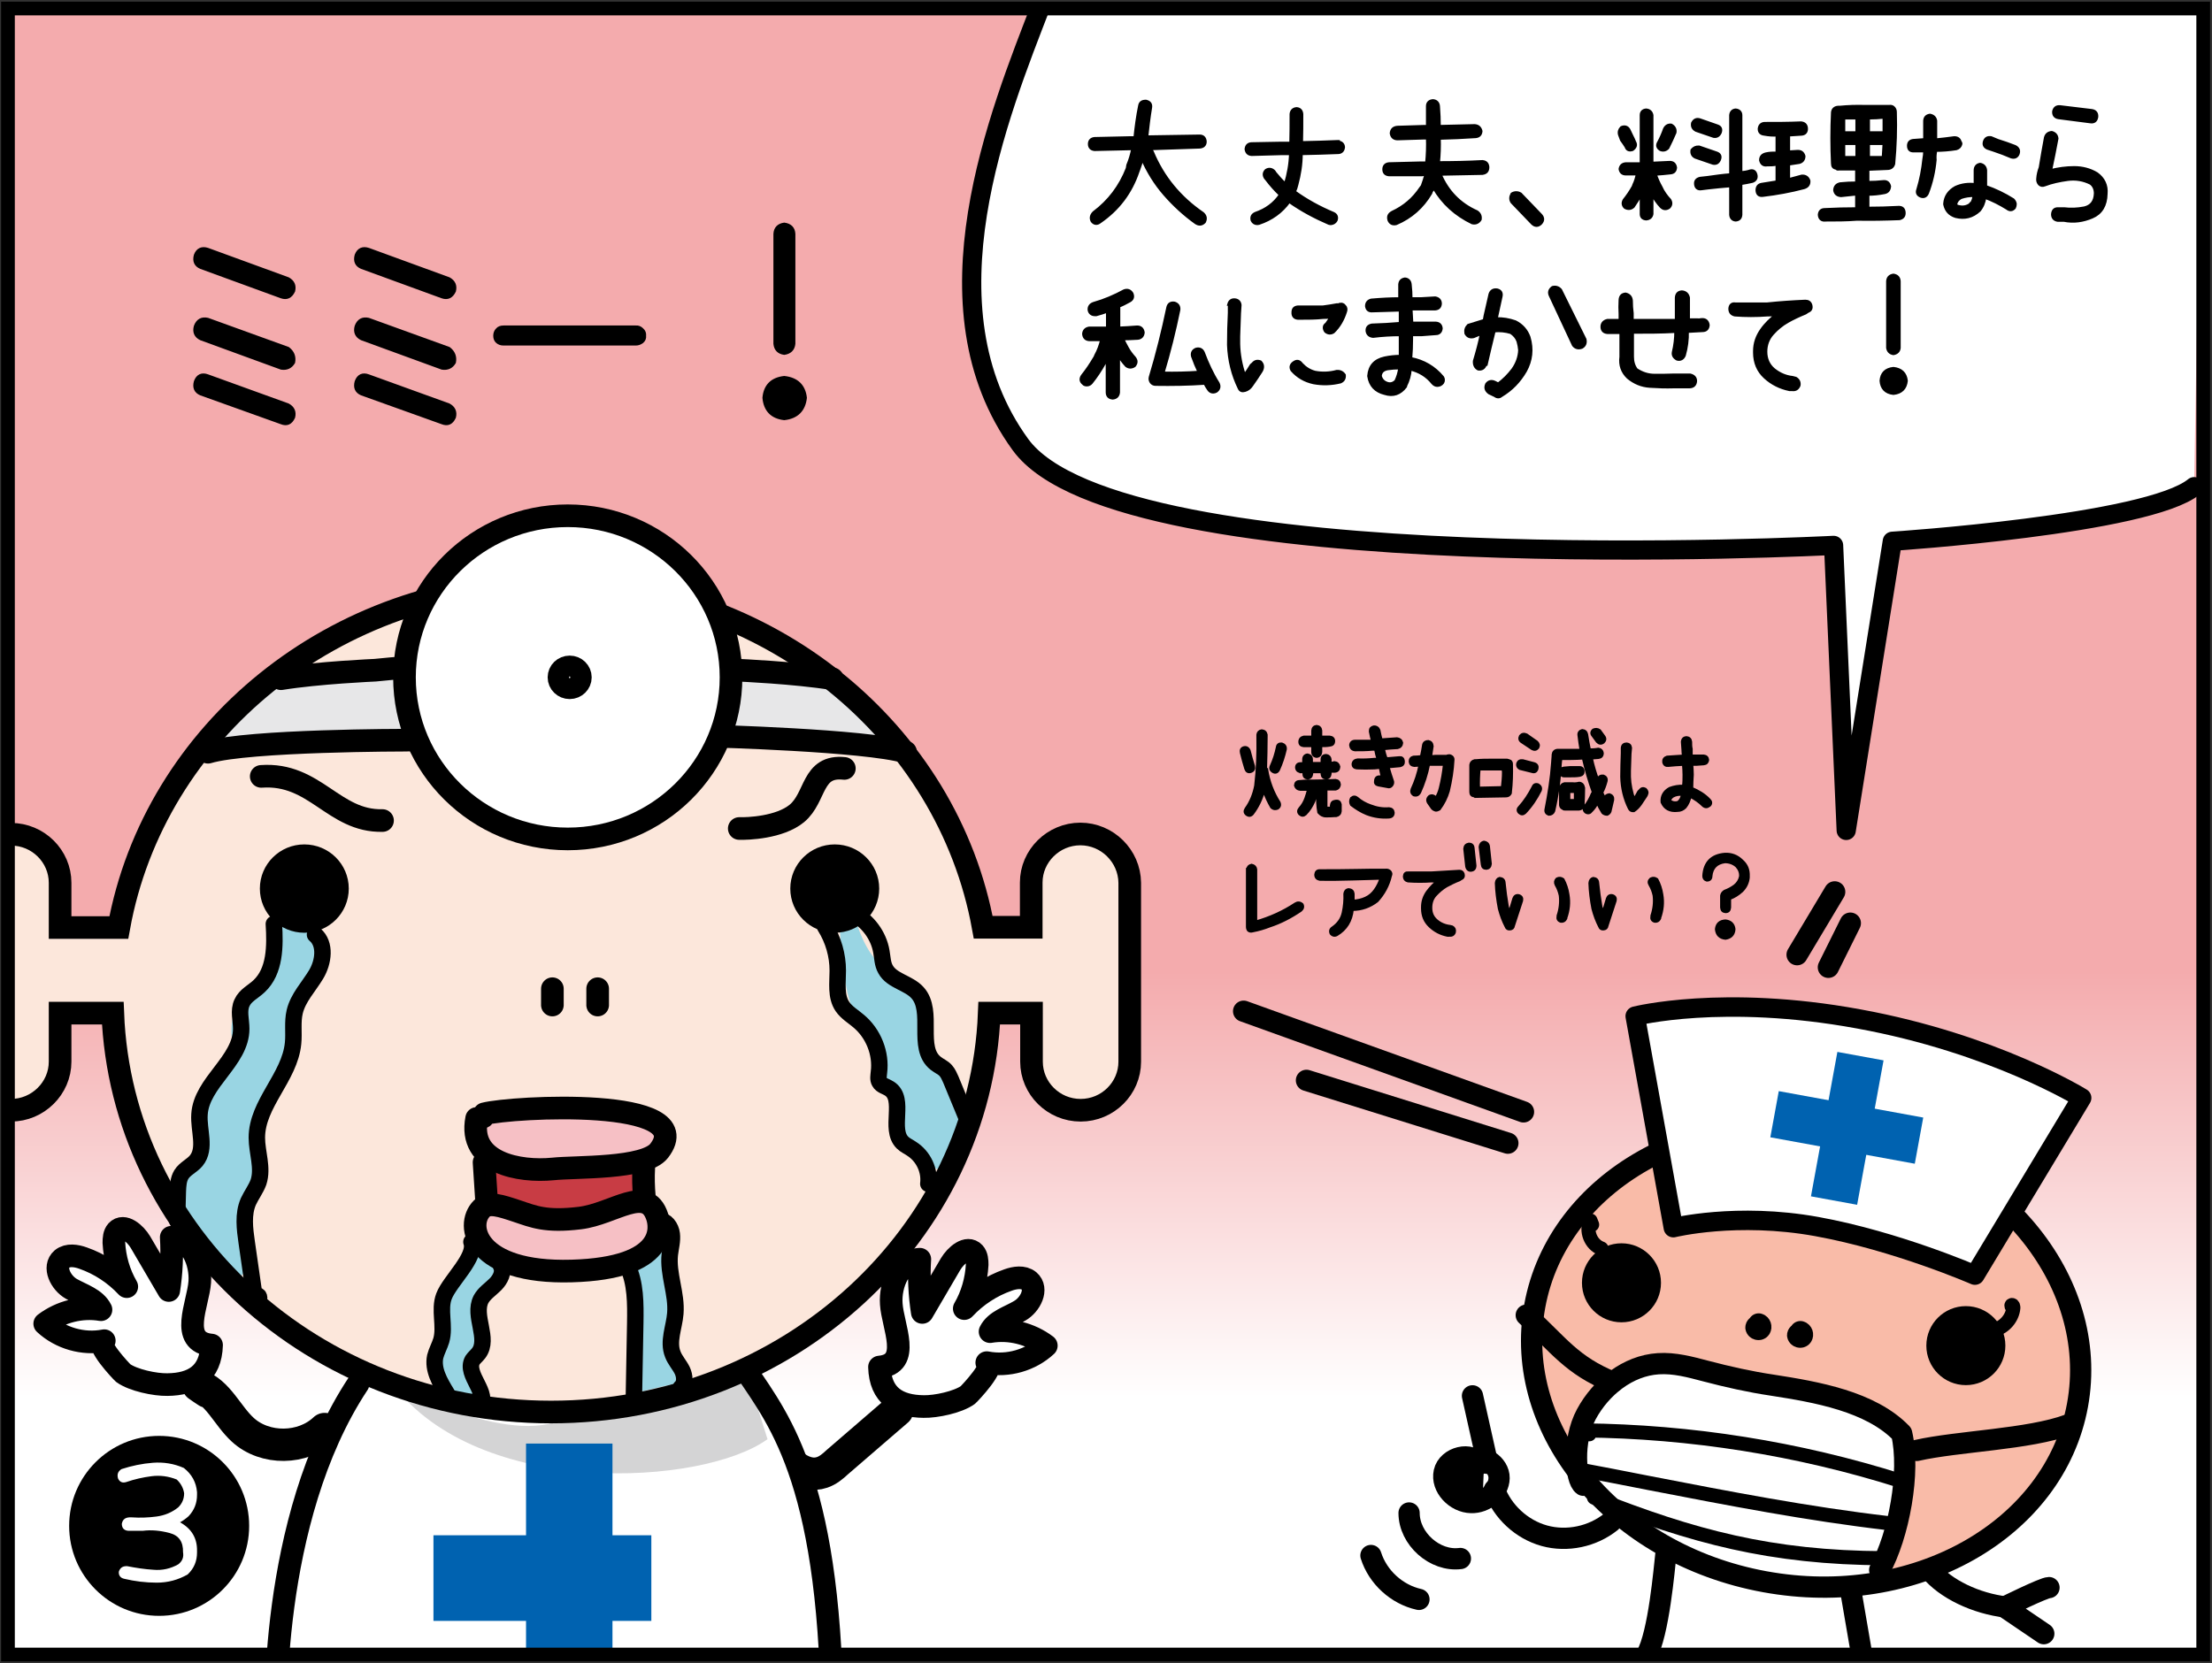 <?xml version="1.0" encoding="utf-8"?>
<!-- Generator: Adobe Illustrator 26.2.1, SVG Export Plug-In . SVG Version: 6.00 Build 0)  -->
<svg version="1.1" xmlns="http://www.w3.org/2000/svg" xmlns:xlink="http://www.w3.org/1999/xlink" x="0px" y="0px"
	 viewBox="0 0 806.1 606.2" style="enable-background:new 0 0 806.1 606.2;" xml:space="preserve">
<rect x="0" y="0" width="806.1" height="606.2" fill="#333333" stroke="none"/>
<style type="text/css">
	.st0{display:none;}
	.st1{display:inline;fill:none;stroke:#000000;stroke-width:5;stroke-miterlimit:10;}
	
		.st2{clip-path:url(#SVGID_00000121239811823280749410000009023242995878420614_);fill:url(#SVGID_00000025400915563965586810000013741735678069860484_);}
	.st3{clip-path:url(#SVGID_00000121239811823280749410000009023242995878420614_);}
	.st4{fill:#FFFFFF;}
	
		.st5{clip-path:url(#SVGID_00000121239811823280749410000009023242995878420614_);fill:none;stroke:#000000;stroke-width:11.784;stroke-linecap:round;stroke-linejoin:round;stroke-miterlimit:10;}
	.st6{clip-path:url(#SVGID_00000121239811823280749410000009023242995878420614_);fill:#FCE7DB;}
	.st7{clip-path:url(#SVGID_00000121239811823280749410000009023242995878420614_);fill:#99D5E3;}
	.st8{clip-path:url(#SVGID_00000121239811823280749410000009023242995878420614_);fill:#F9BBA8;}
	.st9{clip-path:url(#SVGID_00000121239811823280749410000009023242995878420614_);fill:#FFFFFF;}
	
		.st10{clip-path:url(#SVGID_00000121239811823280749410000009023242995878420614_);fill:none;stroke:#000000;stroke-width:7.744;stroke-linecap:round;stroke-linejoin:round;stroke-miterlimit:10;}
	
		.st11{clip-path:url(#SVGID_00000121239811823280749410000009023242995878420614_);fill:#FFFFFF;stroke:#000000;stroke-width:7.088;stroke-linecap:round;stroke-linejoin:round;stroke-miterlimit:10;}
	
		.st12{clip-path:url(#SVGID_00000121239811823280749410000009023242995878420614_);fill:none;stroke:#000000;stroke-width:5.148;stroke-linecap:round;stroke-linejoin:round;stroke-miterlimit:10;}
	.st13{fill:#0062B0;}
	.st14{clip-path:url(#SVGID_00000121239811823280749410000009023242995878420614_);fill:#E7E7E8;}
	.st15{clip-path:url(#SVGID_00000121239811823280749410000009023242995878420614_);fill:#D4D4D5;}
	.st16{clip-path:url(#SVGID_00000121239811823280749410000009023242995878420614_);fill:#0062B0;}
	
		.st17{clip-path:url(#SVGID_00000121239811823280749410000009023242995878420614_);fill:none;stroke:#000000;stroke-width:8.249;stroke-miterlimit:10;}
	
		.st18{clip-path:url(#SVGID_00000121239811823280749410000009023242995878420614_);fill:none;stroke:#000000;stroke-width:8.249;stroke-linecap:round;stroke-linejoin:round;stroke-miterlimit:10;}
	.st19{fill:#FFFFFF;stroke:#000000;stroke-width:8.249;stroke-miterlimit:10;}
	.st20{clip-path:url(#SVGID_00000121239811823280749410000009023242995878420614_);fill:#C83C44;}
	.st21{clip-path:url(#SVGID_00000121239811823280749410000009023242995878420614_);fill:#F6C0C5;}
	.st22{stroke:#000000;stroke-width:1.106;stroke-miterlimit:10;}
	
		.st23{clip-path:url(#SVGID_00000121239811823280749410000009023242995878420614_);fill:none;stroke:#000000;stroke-width:7;stroke-linecap:round;stroke-linejoin:round;stroke-miterlimit:10;}
	
		.st24{clip-path:url(#SVGID_00000121239811823280749410000009023242995878420614_);fill:#FFFFFF;stroke:#000000;stroke-width:8.249;stroke-linecap:round;stroke-linejoin:round;stroke-miterlimit:10;}
	
		.st25{clip-path:url(#SVGID_00000121239811823280749410000009023242995878420614_);fill:none;stroke:#000000;stroke-width:6;stroke-linecap:round;stroke-linejoin:round;stroke-miterlimit:10;}
	.st26{fill:none;stroke:#000000;stroke-width:5;stroke-miterlimit:10;}
</style>
<g id="コミック下地">
</g>
<g id="レイヤー_4">
</g>
<g id="コミック線">
</g>
<g id="マスク枠" class="st0">
	<rect x="2.9" y="3.1" class="st1" width="800" height="600"/>
	<rect x="2.9" y="665.2" class="st1" width="800" height="600"/>
	<rect x="2.9" y="1335" class="st1" width="800" height="600"/>
	<rect x="2.9" y="1997.1" class="st1" width="800" height="600"/>
</g>
<g id="K線のコピー">
	<g>
		<defs>
			<rect id="SVGID_1_" x="2.9" y="5.1" width="800" height="600"/>
		</defs>
		<clipPath id="SVGID_00000157269564794814122130000006065674425407933106_">
			<use xlink:href="#SVGID_1_"  style="overflow:visible;"/>
		</clipPath>
		
			<linearGradient id="SVGID_00000145051282216653035170000003257876489761552058_" gradientUnits="userSpaceOnUse" x1="402.832" y1="509.515" x2="402.832" y2="352.897">
			<stop  offset="0" style="stop-color:#FFFFFF"/>
			<stop  offset="0.992" style="stop-color:#F4ABAD"/>
		</linearGradient>
		
			<rect x="3" y="0.9" style="clip-path:url(#SVGID_00000157269564794814122130000006065674425407933106_);fill:url(#SVGID_00000145051282216653035170000003257876489761552058_);" width="799.6" height="604.9"/>
		<g style="clip-path:url(#SVGID_00000157269564794814122130000006065674425407933106_);">
			<path class="st4" d="M668.8,198.7c0-0.1-0.1-0.3-0.2-0.4c-0.1-0.1-0.2-0.1-0.4-0.1c0,0,0,0,0,0c-0.3,0-32.8,1.7-75.8,1.7
				c-71.8,0-195.9-5-220.1-38.1C337,113.2,363,46,378.5,5.8l1.4-3.6l422.2-0.8L799,177c-17,13.4-108.5,19.5-109.5,19.6
				c-0.2,0-0.5,0.2-0.5,0.5l-16,100.2L668.8,198.7z"/>
			<path class="st4" d="M801.5,2l-3,174.8c-17.4,13.2-108.1,19.3-109,19.3c-0.5,0-0.9,0.4-1,0.9l-15.1,95l-4.1-93.3
				c0-0.3-0.1-0.6-0.4-0.7c-0.2-0.2-0.5-0.3-0.7-0.3c0,0,0,0-0.1,0c-0.3,0-32.8,1.7-75.8,1.7c-51.7,0-95.8-2.3-131.1-6.9
				c-48.4-6.3-78.2-16.8-88.5-31C337.6,113.1,363.5,46.1,379,6c0.4-1.1,0.9-2.2,1.3-3.3L801.5,2 M802.6,0.9L379.5,1.7
				c-15.3,39.7-44.3,110-7.6,160.4c23.7,32.6,140.8,38.4,220.5,38.4c43.5,0,75.8-1.7,75.8-1.7l4.6,103.9l16.8-105.4
				c0,0,93.2-6.1,110-19.9L802.6,0.9L802.6,0.9z"/>
		</g>
		
			<path style="clip-path:url(#SVGID_00000157269564794814122130000006065674425407933106_);fill:none;stroke:#000000;stroke-width:11.784;stroke-linecap:round;stroke-linejoin:round;stroke-miterlimit:10;" d="
			M282.2,527.2c4.4,5.6,10.7,11.8,17.4,9.5c2.1-0.7,3.9-2.2,5.5-3.7c7.3-6.3,14.6-12.6,21.9-18.9"/>
		<path style="clip-path:url(#SVGID_00000157269564794814122130000006065674425407933106_);fill:#FCE7DB;" d="M377.2,337.8
			c0,0-3.1-34.2,17.3-34.2s17.3,31.1,17.3,38.9s0,51.4,0,51.4s-9.4,10.9-18.9,12.5c-9.4,1.6-18.9-12.5-18.9-37.4l-11,3.1
			c0,0-17.3,143.2-157.2,144.8C66,518.4,44,395.4,40.8,370.5l-20.4-1.6c0,0,4.7,37.4-15.7,37.4s-17.3-12.5-18.9-34.2
			s1.6-52.9,1.6-52.9s6.3-20.2,18.9-18.7c12.6,1.6,17.3,24.9,17.3,40.5l20.4-3.1c0,0,29.9-107.4,102.2-116.8s106.9-4.7,121,3.1
			c14.1,7.8,70.7,48.3,77,68.5c6.3,20.2,15.7,45.1,15.7,45.1H377.2z"/>
		<path style="clip-path:url(#SVGID_00000157269564794814122130000006065674425407933106_);fill:#99D5E3;" d="M349,418.6
			c-3.8,10.5-8.5,9.6-16.5,0.2s-11.2-35-19.5-46.6c-8.3-11.6-6.1-43.8-8.7-48.3c-2.6-4.5,5-1.5,5-1.5s1.7,22.3,13.4,30.8
			c11.7,8.6,14.1,18,14.1,25.7s9.8,14.5,9.8,14.5S355.1,401.8,349,418.6z"/>
		<path style="clip-path:url(#SVGID_00000157269564794814122130000006065674425407933106_);fill:#99D5E3;" d="M113.8,330
			c1,10.6,3.3,22.3-1.5,30.5s-3.1,19.9-7.6,29c-4.6,9.2-11.6,9-11,25.2s-4.3,22.1-2.7,32.8s-1.3,27.2-13.7,12.2
			c-12.4-15-18.8-24.7-5.6-36.8c0,0-3.6-21.3,2.5-27.4c6.1-6.1,10.7-15.3,10.7-15.3s-2.7-9,3.4-15c6.2-6,10.3-18.6,10.3-18.6
			l6.1-24.4L113.8,330z"/>
		<path style="clip-path:url(#SVGID_00000157269564794814122130000006065674425407933106_);fill:#99D5E3;" d="M178.9,457.3
			c0,0,4.8,7.5,1.6,10.9s-5.2,6.4-4.7,13.6c0.5,7.1-5.6,8.2-3.5,14c2,5.8,5.6,18,5.6,18l-16.3-3.6c0,0-3.6-11.7-1.5-19.3
			c2-7.6-1.7-12.4,1.7-18.4c3.4-6,12-20.8,12-20.8L178.9,457.3z"/>
		<path style="clip-path:url(#SVGID_00000157269564794814122130000006065674425407933106_);fill:#99D5E3;" d="M239,510.3
			c-5.6,3.1-8.1-2-8.1-9.2s0-30.5,0-30.5s-3.1-9.7,3.6-13.2s10.2-1,10.7,7.1c0.5,8.1,0.5,20.4,0.5,20.4s-1,9.2,2,13.2
			s0.5,12.7-9.2,14.3"/>
		
			<ellipse transform="matrix(0.18 -0.984 0.984 0.18 53.363 1052.598)" style="clip-path:url(#SVGID_00000157269564794814122130000006065674425407933106_);fill:#F9BBA8;" cx="658" cy="494.3" rx="83.8" ry="100.5"/>
		<path style="clip-path:url(#SVGID_00000157269564794814122130000006065674425407933106_);fill:#FFFFFF;" d="M694.5,542.1
			c-2.8-9.1,3.6-23.4-13.1-29.7c-16.6-6.3-58.7-12.9-72-15.2c-13.3-2.3-23.1,8.7-28.7,17.7c-5.6,8.9-11.7,29.1,0.5,37.1
			c12.2,8,28.8,17.6,52.2,21.9s50.7,3.1,50.7,3.1S695.9,546.7,694.5,542.1z"/>
		
			<ellipse transform="matrix(0.18 -0.984 0.984 0.18 53.363 1052.598)" style="clip-path:url(#SVGID_00000157269564794814122130000006065674425407933106_);fill:none;stroke:#000000;stroke-width:7.744;stroke-linecap:round;stroke-linejoin:round;stroke-miterlimit:10;" cx="658" cy="494.3" rx="83.8" ry="100.5"/>
		
			<path style="clip-path:url(#SVGID_00000157269564794814122130000006065674425407933106_);fill:#FFFFFF;stroke:#000000;stroke-width:7.088;stroke-linecap:round;stroke-linejoin:round;stroke-miterlimit:10;" d="
			M719.7,464.8c0,0-28.4-12.4-57.6-17.7c-29.2-5.3-52.3,0.4-52.3,0.4l-13.9-77.1c0,0,31.9-8.1,81.4,1c49.4,9,81.3,28.8,81.3,28.8
			L719.7,464.8z"/>
		<circle style="clip-path:url(#SVGID_00000157269564794814122130000006065674425407933106_);" cx="716.4" cy="490.5" r="14.4"/>
		<circle style="clip-path:url(#SVGID_00000157269564794814122130000006065674425407933106_);" cx="590.9" cy="467.6" r="14.4"/>
		
			<path style="clip-path:url(#SVGID_00000157269564794814122130000006065674425407933106_);fill:none;stroke:#000000;stroke-width:7.744;stroke-linecap:round;stroke-linejoin:round;stroke-miterlimit:10;" d="
			M685,572.3c7-12.7,11.3-35.7,8-49.8c-11.3-11.7-31.1-15.1-47.2-17.6c-8.1-1.2-16.1-3-24.1-5.1c-5.7-1.5-11.5-3.1-17.4-2.7
			c-11.1,0.7-20.9,8.6-26.2,18.4c-5.3,9.8-3.9,24.1-1.1,25.9"/>
		
			<path style="clip-path:url(#SVGID_00000157269564794814122130000006065674425407933106_);fill:none;stroke:#000000;stroke-width:7.744;stroke-linecap:round;stroke-linejoin:round;stroke-miterlimit:10;" d="
			M698.5,528.7c15-3.4,40.9-4,55.4-9.4c-0.8,0.4-1.6,0.8-2.3,1.2"/>
		
			<path style="clip-path:url(#SVGID_00000157269564794814122130000006065674425407933106_);fill:none;stroke:#000000;stroke-width:7.744;stroke-linecap:round;stroke-linejoin:round;stroke-miterlimit:10;" d="
			M587.7,503.8c-15.1-6.2-19.5-13.4-31.5-24.4"/>
		
			<path style="clip-path:url(#SVGID_00000157269564794814122130000006065674425407933106_);fill:none;stroke:#000000;stroke-width:7.744;stroke-linecap:round;stroke-linejoin:round;stroke-miterlimit:10;" d="
			M656.1,485.4c0.7,0.2,1,1.1,0.6,1.7s-1.5,0.3-1.6-0.4c0-0.7,1.2-0.9,1.4-0.2"/>
		
			<path style="clip-path:url(#SVGID_00000157269564794814122130000006065674425407933106_);fill:none;stroke:#000000;stroke-width:7.744;stroke-linecap:round;stroke-linejoin:round;stroke-miterlimit:10;" d="
			M640.9,482.6c0.7,0.2,1,1.1,0.6,1.7s-1.5,0.3-1.6-0.4c0-0.7,1.2-0.9,1.4-0.2"/>
		
			<path style="clip-path:url(#SVGID_00000157269564794814122130000006065674425407933106_);fill:none;stroke:#000000;stroke-width:5.148;stroke-linecap:round;stroke-linejoin:round;stroke-miterlimit:10;" d="
			M692.6,539.8c-37.3-11.8-76.4-18-115.5-18.4c0.7,0.5,1.4,0.9,2.1,1.4"/>
		
			<path style="clip-path:url(#SVGID_00000157269564794814122130000006065674425407933106_);fill:none;stroke:#000000;stroke-width:5.148;stroke-linecap:round;stroke-linejoin:round;stroke-miterlimit:10;" d="
			M688,555.2c-29.2-3.4-58.1-9-87-14.6c-9.2-1.8-18.3-3.6-27.5-5.3"/>
		
			<path style="clip-path:url(#SVGID_00000157269564794814122130000006065674425407933106_);fill:none;stroke:#000000;stroke-width:5.148;stroke-linecap:round;stroke-linejoin:round;stroke-miterlimit:10;" d="
			M686.7,568c-41.5-0.2-69.8-7.9-105.8-22.1"/>
		
			<path style="clip-path:url(#SVGID_00000157269564794814122130000006065674425407933106_);fill:none;stroke:#000000;stroke-width:5.148;stroke-linecap:round;stroke-linejoin:round;stroke-miterlimit:10;" d="
			M583.6,455.1c-3.9-1.4-5.9-6.5-4-10.2c0.2,0.5,0.4,1,0.6,1.5"/>
		
			<path style="clip-path:url(#SVGID_00000157269564794814122130000006065674425407933106_);fill:none;stroke:#000000;stroke-width:5.148;stroke-linecap:round;stroke-linejoin:round;stroke-miterlimit:10;" d="
			M726.9,484.7c3.6-0.9,6.5-4.3,6.8-8c0-0.4-0.1-1-0.5-1c-0.4,0-0.1,0.8,0.1,0.5"/>
		<g style="clip-path:url(#SVGID_00000157269564794814122130000006065674425407933106_);">
			
				<rect x="664.4" y="384.4" transform="matrix(0.984 0.18 -0.18 0.984 85.004 -114.403)" class="st13" width="17.1" height="53.5"/>
			
				<rect x="664.4" y="384.4" transform="matrix(0.18 -0.984 0.984 0.18 147.304 999.139)" class="st13" width="17.1" height="53.5"/>
		</g>
		
			<path style="clip-path:url(#SVGID_00000157269564794814122130000006065674425407933106_);fill:none;stroke:#000000;stroke-width:7.744;stroke-linecap:round;stroke-linejoin:round;stroke-miterlimit:10;" d="
			M607.1,566.4c-0.6,5.2-2.6,29.2-7.1,37"/>
		
			<line style="clip-path:url(#SVGID_00000157269564794814122130000006065674425407933106_);fill:none;stroke:#000000;stroke-width:7.744;stroke-linecap:round;stroke-linejoin:round;stroke-miterlimit:10;" x1="674.6" y1="580.7" x2="678.5" y2="603.4"/>
		
			<path style="clip-path:url(#SVGID_00000157269564794814122130000006065674425407933106_);fill:none;stroke:#000000;stroke-width:7.744;stroke-linecap:round;stroke-linejoin:round;stroke-miterlimit:10;" d="
			M703.2,572.2c5.8,7.1,16.9,12.3,27.9,13.6"/>
		
			<path style="clip-path:url(#SVGID_00000157269564794814122130000006065674425407933106_);fill:none;stroke:#000000;stroke-width:7.744;stroke-linecap:round;stroke-linejoin:round;stroke-miterlimit:10;" d="
			M746.7,578.7c-1.9,0-16.2,7.1-16.2,7.1l14.3,9.7"/>
		
			<path style="clip-path:url(#SVGID_00000157269564794814122130000006065674425407933106_);fill:none;stroke:#000000;stroke-width:7.744;stroke-linecap:round;stroke-linejoin:round;stroke-miterlimit:10;" d="
			M587.1,554.7c-6.7,5.4-16,7.4-24.3,5.1s-15.3-8.8-18.2-16.8"/>
		<path style="clip-path:url(#SVGID_00000157269564794814122130000006065674425407933106_);fill:#FFFFFF;" d="M271,497.6
			c11,20.2,29.9,45.1,34.6,132.3c0,0-77,7.8-99,9.3s-81.7-6.2-105.3-12.5c0,0-3.1-15.6,6.3-62.3c9.4-46.7,25.1-65.4,25.1-65.4
			s37.7,18.7,69.2,15.6C233.2,511.6,271,497.6,271,497.6z"/>
		<path style="clip-path:url(#SVGID_00000157269564794814122130000006065674425407933106_);fill:#E7E7E8;" d="M323.8,274l-67.6-6.2
			c0,0-73-1.5-105.3,1.6L75.4,274c0,0,14.1-23.4,22-28l48.7-3.1c0,0,96.1-2.1,117.9-1.6l39.3,4.7C303.3,245.9,314.3,253.7,323.8,274
			z"/>
		<path style="clip-path:url(#SVGID_00000157269564794814122130000006065674425407933106_);fill:#D4D4D5;" d="M279.7,524.6
			c-23.6,17.1-105.3,21.8-136.7-20.2c0,0,42.4,23.4,62.9,12.5c20.4-10.9,66-17.1,66-17.1L279.7,524.6z"/>
		
			<rect x="191.7" y="526.2" style="clip-path:url(#SVGID_00000157269564794814122130000006065674425407933106_);fill:#0062B0;" width="31.5" height="98.1"/>
		
			<rect x="191.8" y="525.7" transform="matrix(4.511953e-11 -1 1 4.511953e-11 -367.741 782.635)" style="clip-path:url(#SVGID_00000157269564794814122130000006065674425407933106_);fill:#0062B0;" width="31.2" height="99"/>
		
			<path style="clip-path:url(#SVGID_00000157269564794814122130000006065674425407933106_);fill:none;stroke:#000000;stroke-width:8.249;stroke-miterlimit:10;" d="
			M393.7,304c-9.8,0-17.9,8-17.9,17.7v16.3h-17.5c-12.9-71.2-78.4-125.4-157.5-125.4S56.2,266.9,43.3,338.1H21.9v-16.3
			c0-9.7-8-17.7-17.9-17.7c-9.8,0-17.9,8-17.9,17.7V387c0,9.7,8,17.7,17.9,17.7c9.8,0,17.9-8,17.9-17.7v-17.7h19.2
			c3.1,80.8,73.3,145.4,159.7,145.4S357.3,450,360.5,369.3h15.4V387c0,9.7,8,17.7,17.9,17.7s17.9-8,17.9-17.7v-65.2
			C411.6,312,403.5,304,393.7,304z"/>
		
			<path style="clip-path:url(#SVGID_00000157269564794814122130000006065674425407933106_);fill:none;stroke:#000000;stroke-width:8.249;stroke-linecap:round;stroke-linejoin:round;stroke-miterlimit:10;" d="
			M102.4,247.4c13.5-2.2,34.3-3.1,34.3-3.1s33.5-3.6,64.9-3s67.4,3,67.4,3s20.8,0.9,34.3,3.1"/>
		
			<ellipse style="clip-path:url(#SVGID_00000157269564794814122130000006065674425407933106_);" cx="304.2" cy="323.9" rx="16.2" ry="16.1"/>
		
			<ellipse style="clip-path:url(#SVGID_00000157269564794814122130000006065674425407933106_);" cx="110.9" cy="323.9" rx="16.2" ry="16.1"/>
		
			<path style="clip-path:url(#SVGID_00000157269564794814122130000006065674425407933106_);fill:none;stroke:#000000;stroke-width:8.249;stroke-linecap:round;stroke-linejoin:round;stroke-miterlimit:10;" d="
			M307.7,280.1c-12-1.3-10.2,10.5-17.3,16.4c-6.3,5.2-18,5.6-21,5.5"/>
		
			<path style="clip-path:url(#SVGID_00000157269564794814122130000006065674425407933106_);fill:none;stroke:#000000;stroke-width:8.249;stroke-linecap:round;stroke-linejoin:round;stroke-miterlimit:10;" d="
			M139.4,299.1c-17.9,0.4-24.5-17.5-44.2-16.1"/>
		
			<path style="clip-path:url(#SVGID_00000157269564794814122130000006065674425407933106_);fill:none;stroke:#000000;stroke-width:8.249;stroke-linecap:round;stroke-linejoin:round;stroke-miterlimit:10;" d="
			M217.8,360.4c0,1.2,0,7.9,0,5.8"/>
		
			<path style="clip-path:url(#SVGID_00000157269564794814122130000006065674425407933106_);fill:none;stroke:#000000;stroke-width:8.249;stroke-linecap:round;stroke-linejoin:round;stroke-miterlimit:10;" d="
			M201.3,360.4c0,1.2,0,7.9,0,5.8"/>
		
			<path style="clip-path:url(#SVGID_00000157269564794814122130000006065674425407933106_);fill:none;stroke:#000000;stroke-width:8.249;stroke-linecap:round;stroke-linejoin:round;stroke-miterlimit:10;" d="
			M271.9,499.7c12.6,18.7,31.4,42,31.4,132.3c0,0-55,6.2-103.7,6.2s-99-9.3-99-9.3s-3.1-74.7,29.9-124.5"/>
		
			<path style="clip-path:url(#SVGID_00000157269564794814122130000006065674425407933106_);fill:none;stroke:#000000;stroke-width:8.249;stroke-linecap:round;stroke-linejoin:round;stroke-miterlimit:10;" d="
			M75.8,274.2c14.7-4.4,72.3-4.4,72.3-4.4c9.3-0.2,34.1-3.6,61.2-3.1c27.1,0.5,33.1,0.8,33.1,0.8l16.4,0.8c0,0,56.5,1.5,71.2,5.8"/>
		<g style="clip-path:url(#SVGID_00000157269564794814122130000006065674425407933106_);">
			<ellipse class="st19" cx="206.9" cy="246.9" rx="59.5" ry="58.9"/>
			<ellipse class="st19" cx="207.6" cy="246.9" rx="3.9" ry="3.8"/>
		</g>
		<path style="clip-path:url(#SVGID_00000157269564794814122130000006065674425407933106_);fill:#C83C44;" d="M223.7,440
			c4.2-1.5,9.9-4.5,10.4-9.4c0.5-5-5.5-5.5-13.4-5c-7.9,0.5-33.2-0.5-33.2-0.5s-11.9-3.5-12.9,3c-1,6.4,3.5,13.4,10.4,13.9
			C191.9,442.5,212.5,444,223.7,440z"/>
		<path style="clip-path:url(#SVGID_00000157269564794814122130000006065674425407933106_);fill:#F6C0C5;" d="M220.7,425.7
			c-15.4,1-31.2,3-35.7,1.5c-4.5-1.5-22.8-19.8-6.4-22.8c16.4-3,29.8-1.5,44.6,1s24.8,13.9,8.9,18.8
			C216.2,429.1,220.7,425.7,220.7,425.7z"/>
		<path style="clip-path:url(#SVGID_00000157269564794814122130000006065674425407933106_);fill:#F6C0C5;" d="M239,452.4
			c-3,5.5-12.4,13.9-28.8,12.4c-16.4-1.5-27.8,1.5-33.2-7.9c-5.5-9.4-5.5-19.8,6.4-17.4c11.9,2.5,20.8,7.4,27.8,4.5
			c6.9-3,23.8-9.4,26.8-2.5C241,448.5,239,452.4,239,452.4z"/>
		
			<path style="clip-path:url(#SVGID_00000157269564794814122130000006065674425407933106_);fill:none;stroke:#000000;stroke-width:8.249;stroke-linecap:round;stroke-linejoin:round;stroke-miterlimit:10;" d="
			M176.5,406c10-2.6,79.1-6.4,63.7,13.5c-5.2,6.7-30.4,5.7-38.7,6.6c-12.2,1.2-31-2.1-27.8-18.4C175.3,407.3,176.5,407.7,176.5,406z
			"/>
		
			<path style="clip-path:url(#SVGID_00000157269564794814122130000006065674425407933106_);fill:none;stroke:#000000;stroke-width:8.249;stroke-linecap:round;stroke-linejoin:round;stroke-miterlimit:10;" d="
			M239.5,443.5c1.2,3.6,4,18.8-31.2,19.8c-35.2,1-38.9-16.7-32.7-22.8c2.5-2.5,6.9-1,12.9,1c6,2,10.4,4,22.8,2.5
			C223.7,442.5,235.6,431.6,239.5,443.5z"/>
		
			<path style="clip-path:url(#SVGID_00000157269564794814122130000006065674425407933106_);fill:none;stroke:#000000;stroke-width:8.249;stroke-linecap:round;stroke-linejoin:round;stroke-miterlimit:10;" d="
			M176.4,423.7c0.3,4.6,0.6,9.2,0.9,13.8c0,0.4,0.2,0.9,0.6,0.9c0.4,0,0.1-0.8-0.1-0.4"/>
		
			<path style="clip-path:url(#SVGID_00000157269564794814122130000006065674425407933106_);fill:none;stroke:#000000;stroke-width:8.249;stroke-linecap:round;stroke-linejoin:round;stroke-miterlimit:10;" d="
			M234.6,425.7c-0.2,3.5-0.1,7,0.2,10.4"/>
		<g style="clip-path:url(#SVGID_00000157269564794814122130000006065674425407933106_);">
			<g>
				<path class="st22" d="M438.3,77.8c1,0.9,1.2,1.9,0.6,3.1c-1,1-2,1-3.1,0.3c-4.2-3-8-6.5-11.4-10.4c-3.4-3.9-6.1-8.3-8.2-13.1
					c-0.3,1.4-0.7,2.7-1.2,4l-0.3,0.8c-2.6,7.7-7.2,13.8-13.9,18.4c-1,0.8-2,0.7-2.8-0.3c-0.6-1.1-0.3-2.2,0.6-3.1
					c5.6-4.2,9.6-9.5,12.2-16.1l0.2-1.2c0.8-1.9,1.4-3.9,1.8-6h-0.6l-13.3,0.3c-1.2-0.1-1.9-0.8-1.9-2c0-1.2,0.7-1.9,1.9-2l13.3-0.3
					h1.4c0.4-3.9,0.9-7.7,1.7-11.6c0.2-1.2,0.9-1.7,2.3-1.7c1.3,0.3,1.9,1,1.7,2.3c-0.6,3.6-1,7.1-1.4,10.7
					c6.4-0.1,12.9-0.2,19.3-0.3c1.2,0,1.9,0.7,2,2c0,1.2-0.7,1.9-2,2c-6,0.2-11.9,0.4-17.9,0.6v0.3l0.6,0.8
					C423.8,64.7,430,72.1,438.3,77.8z"/>
				<path class="st22" d="M487.7,51.8c1.1,0.1,1.8,0.7,1.9,1.8c-0.1,1.2-0.7,1.9-1.8,2c-4.5,0.2-9.1,0.3-13.6,0.4
					c0,3.9-0.6,7.6-1.6,11.3c-0.2,0.9-0.5,1.8-0.9,2.6c4.4,3.2,9.2,5.8,14.2,7.9c1.1,0.5,1.4,1.4,1,2.5c-0.4,0.7-1,1.1-1.8,1.2
					c-0.3,0-0.5,0-0.8-0.1c-5.1-2.2-10-4.8-14.5-8c-2.8,3.9-6.5,6.5-11,8c-0.2,0-0.4,0.1-0.6,0.1c-0.9,0-1.5-0.4-1.9-1.2
					c-0.3-1.2,0.1-2,1.2-2.5c3.8-1.3,6.9-3.5,9.1-6.8c-1.8-1.7-3.5-3.6-5-5.6c-0.2-0.2-0.3-0.4-0.5-0.6c-0.6-1-0.5-1.9,0.3-2.7
					c1-0.6,1.9-0.5,2.8,0.3c0.2,0.2,0.3,0.4,0.4,0.6c1.2,1.5,2.5,2.9,3.8,4.2c1.1-3.6,1.8-7.4,1.9-11.2h-3.2
					c-3.6,0.1-7.3,0.2-10.9,0.3h-0.1c-1.2-0.1-1.8-0.7-2-1.9c0.1-1.2,0.7-1.9,1.9-2c3.6-0.1,7.3-0.1,11-0.2h3.4
					c0.1-3.5,0.1-7.1,0.1-10.6c0.1-1.2,0.8-1.9,2-2c1.2,0.1,1.8,0.8,1.9,2c0,3.5,0,6.9-0.1,10.4c4.4-0.1,8.8-0.2,13.2-0.4H487.7z"/>
				<path class="st22" d="M540.2,58.9c1.2,0.1,1.9,0.7,2,2c0,1.4-0.6,2.1-2,2.3c-5.1,0.1-10.3,0.2-15.4,0.3
					c2.7,6.3,7.1,10.9,13.4,13.7c1,0.7,1.4,1.6,1.2,2.8c-0.7,1.1-1.7,1.5-2.9,1.2c-6-2.9-10.7-7.1-14-12.8c-0.3,0.5-0.6,1-0.9,1.4
					l-0.2,0.6c-3,5.1-7.2,8.8-12.6,11.1c-1.2,0.3-2.1-0.1-2.6-1.2c-0.4-1.3-0.1-2.2,1.2-2.9c4.3-2,7.7-4.9,10.3-8.8l0.6-0.8
					c0.5-1.4,1-2.9,1.4-4.4c-0.5,0.1-0.9,0.2-1.4,0.3h-12.1c-1.2-0.1-1.9-0.7-1.9-2c0-1.2,0.7-1.9,1.9-2l11.7-0.3h2
					c0.3-3,0.4-6.1,0.3-9.1H519l-9.7,0.3c-1.3,0-2.1-0.7-2.3-2c0.1-1.4,0.9-2.1,2.3-2.2l9.7-0.3h1.2v-7.4c0-1.2,0.7-1.9,2-2
					c1.2,0.1,1.9,0.8,2,2c0.2,2.5,0.3,5,0.3,7.4c4.3-0.1,8.6-0.2,12.9-0.3c1.3,0.1,2,0.8,2.3,2c-0.1,1.3-0.8,1.9-2,2
					c-4.4,0.3-8.8,0.5-13.2,0.6c0.1,3,0,5.9-0.3,8.9C529.4,59.3,534.8,59.2,540.2,58.9z"/>
				<path class="st22" d="M551,70.7c1-0.6,2.1-0.6,3.1,0l7.4,7.7c0.9,1,0.9,2,0,3c-1,1-2.1,1-3.1,0l-7.4-7.7
					C550.4,72.8,550.4,71.8,551,70.7z"/>
				<path class="st22" d="M592.6,53.5c-0.5-0.8-1.1-1.7-1.7-2.5l-0.7-1.9c-0.3-1,0-1.9,0.7-2.6c1.2-0.5,2.1-0.2,2.7,0.8l1,2.1
					c0.4,0.8,0.8,1.6,1.1,2.4c0.6,1,0.3,1.9-0.8,2.7C593.7,54.9,592.9,54.5,592.6,53.5z M608.5,59.2c1.2,0,1.9,0.6,2.1,1.9
					c-0.1,1.2-0.7,1.8-1.8,1.9c-1.9,0.2-3.7,0.4-5.6,0.5c0.6,1.7,1.3,3.3,2.1,4.7c0.8,1.8,1.9,3.3,3.2,4.7c0.6,1,0.5,1.9-0.3,2.7
					c-1.1,0.7-2,0.6-2.9-0.3c-1.3-1.4-2.4-3-3.3-4.7V78c-0.2,1.1-0.9,1.7-2.1,1.8c-1.2-0.1-1.8-0.7-1.8-1.8v-7.4
					c-0.9,1.7-1.9,3.2-2.9,4.7c-0.9,0.8-1.9,0.9-3,0.3c-0.8-0.8-0.9-1.7-0.3-2.7c1.2-1.5,2.3-3.1,3.3-4.9c0.1-0.2,0.1-0.4,0.2-0.6
					c0.6-1.2,1-2.6,1.3-4h-4.2c-1.2,0-1.9-0.6-2.1-1.8c0.2-1.2,0.9-1.8,2.1-1.9h5.6V42c0-1.1,0.6-1.8,1.8-1.9
					c1.2,0.1,1.9,0.8,2.1,1.9v17.5C604.3,59.4,606.4,59.3,608.5,59.2z M605.1,54.5c-1.1-0.7-1.3-1.6-0.6-2.7
					c0.8-1.5,1.5-3.1,2.1-4.8c0.5-1,1.3-1.5,2.4-1.4c1.1,0.6,1.6,1.5,1.4,2.7c-0.8,1.9-1.7,3.8-2.6,5.6
					C607,54.7,606.1,54.9,605.1,54.5z M624.3,59.5l-6.4-2.2c-1.1-0.5-1.5-1.4-1.3-2.6c0.7-0.8,1.5-1.2,2.6-1.1l6.4,2.2
					c1.1,0.4,1.5,1.2,1,2.4C626.1,59.3,625.4,59.7,624.3,59.5z M618.1,47.5c-1.1-0.6-1.5-1.4-1.3-2.6c0.6-1.2,1.5-1.6,2.7-1.2
					l6.3,2.2c1.2,0.4,1.5,1.2,1.1,2.4c-0.5,1.1-1.3,1.6-2.4,1.4L618.1,47.5z M639.9,63.7c0.3,1.2-0.2,2-1.3,2.4
					c-1.4,0.3-2.8,0.6-4.2,0.8v11.4c-0.1,1.2-0.7,1.8-1.9,1.9c-1.1-0.1-1.7-0.8-1.8-1.9V67.7c-2.8,0.2-5.5,0.5-8.3,0.8l-2.4,0.3
					c-1.2,0.2-2-0.4-2.1-1.7c-0.1-1.1,0.4-1.8,1.7-2.1l2.7-0.3c2.8-0.4,5.6-0.8,8.4-1V42c0.1-1.1,0.7-1.8,1.8-1.9
					c1.2,0.1,1.9,0.8,1.9,1.9v20.9c1.1,0,2.3-0.2,3.5-0.6C638.9,62.1,639.6,62.5,639.9,63.7z"/>
				<path class="st22" d="M656.6,64.2c1.3-0.1,2.2,0.5,2.6,1.7c0.1,1.3-0.5,2.1-1.8,2.5c-4.9,1.3-9.9,2.2-14.9,2.8
					c-1.4,0.2-2.1-0.4-2.2-1.8c0-1.2,0.5-2,1.7-2.2c1.8-0.3,3.7-0.6,5.6-0.9v-6.5c-1.2,0.3-2.5,0.3-3.7,0.3c-1.2,0.2-2-0.4-2.3-1.7
					c0-1.3,0.7-2,2-2.3c1.3-0.3,2.6-0.3,4-0.3v-6.6c-1.5,0.1-3,0-4.6-0.3c-1.2-0.1-1.9-0.7-1.9-1.9c0.1-1.2,0.7-1.9,1.9-2
					c4.4,0,8.8,0,13.3-0.2c1.2,0.1,1.9,0.7,2,1.9c0.1,1.3-0.5,2.1-1.8,2.2c-1.6,0.1-3.2,0.2-4.7,0.3v6.2c1-0.1,2-0.1,3.1-0.2
					c1.3-0.1,2.1,0.4,2.5,1.7c0,1.2-0.6,2-1.7,2.3c-1.3,0.2-2.6,0.4-3.9,0.6v5.7C653.4,65.1,655,64.6,656.6,64.2z M693.9,77.4
					c0.1,1.2-0.4,2-1.7,2.3c-5.2,0.2-10.3,0.3-15.5,0.2c-3.8,0.3-7.6,0.3-11.4,0.3c-1.4,0.2-2.2-0.5-2.3-1.9c0.1-1.2,0.7-1.9,2-1.9
					c3.9-0.2,7.7-0.3,11.6-0.3h0.2c0-0.2-0.1-0.3-0.2-0.3v-5.1c-1.9,0.2-3.8,0.4-5.7,0.6c-1.3-0.1-2.1-0.7-2.3-2
					c0.1-1.3,0.7-2,2-2.3c1.9-0.2,3.9-0.3,6-0.3v-5.1h-6.6c-0.3,0.1-0.6,0-0.8-0.3c-1-0.1-1.4-0.7-1.4-1.7c-0.3-6.2-0.3-12.4,0-18.6
					c0.1-1.1,0.8-1.8,2-1.9h0.6c3.1-0.3,6.2-0.4,9.3-0.3h8.8c0.5-0.1,1,0,1.4,0.3c0.5,0.4,0.8,1,0.8,1.7c0.2,6.3,0,12.6-0.6,18.9
					c-0.3,1.1-1.1,1.7-2.3,1.7l-7.1,0.3v4.8c1.9,0,3.8-0.1,5.7-0.3c1.2-0.1,1.9,0.5,2.2,1.7c-0.1,1.3-0.7,2.1-1.9,2.3
					c-2,0.4-4,0.6-6,0.6v5.1c3.7,0,7.3-0.1,11-0.3C693.2,75.5,693.8,76.2,693.9,77.4z M671.9,43v5.4h4.8V43h0.2H671.9z M671.9,57.4
					h4.8v-5.1h-4.8V57.4z M686.6,45.8v-3.1c-1.9,0.2-3.8,0.3-5.7,0.3v5.4h5.7V45.8z M680.9,52.3v5.1h5.4c0.1-1.7,0.2-3.4,0.3-5.1
					H680.9z"/>
				<path class="st22" d="M712.9,54.2c-2.5,0.4-5.1,0.6-7.5,0.6V55c-0.2,1.1-0.3,2.1-0.2,3.3c-0.4,4.2-1.3,8.2-2.8,12.1
					c-0.5,1.1-1.3,1.5-2.4,1.1c-1.2-0.5-1.5-1.3-1.1-2.4c1.1-3.6,1.8-7.3,2.2-11.1c0.2-1,0.3-2,0.3-3h-4.1c-1.2,0-1.8-0.6-1.8-1.9
					c0-1.1,0.6-1.8,1.8-1.9l4.1-0.3V48V44c0.1-1.2,0.7-1.8,1.9-2c1.1,0.2,1.9,0.8,2.1,2v3.7V51c2.3-0.2,4.5-0.5,6.8-0.8
					c1.1,0,1.9,0.5,2.1,1.6c0.2,0.1,0.3,0.3,0.3,0.6C714.4,53.3,713.9,53.9,712.9,54.2z M733.6,72.8c0.4,0.4,0.7,0.9,0.8,1.5
					c0,0.5-0.1,1-0.3,1.4c-0.8,0.9-1.7,1-2.7,0.2c-2.6-1.6-5.3-3-8.1-4c-0.2,1.8-0.9,3.5-2,4.8c-2.5,2.3-5.3,3-8.6,2.2
					c-2.2-0.7-3.5-2.1-4-4.4v-0.3c0.2-2.6,1.6-4.6,4-5.9c2.2-1,4.6-1.3,7.1-1v-1.4v-1.9v-1.9c0-1.2,0.6-2,1.8-2.2
					c1.2,0.2,1.9,1,2,2.2v1.9v1.9V68C727.1,69.2,730.4,70.8,733.6,72.8z M718.4,74.2c0.6-0.9,0.9-1.9,1-2.9
					c-1.7-0.1-3.3,0.2-4.8,0.7c-1.1,0.6-1.7,1.4-1.9,2.4c0.1,0.6,0.5,0.8,1.1,0.9c1.6,0.4,3,0.1,4.4-0.9
					C718.1,74.2,718.1,74.1,718.4,74.2z M734.3,53.4c1.2,0.6,1.6,1.5,1.1,2.8c-0.5,1-1.3,1.3-2.4,1c-2.1-0.9-4.2-1.7-6.3-2.4
					l-2.4-0.8c-1.1-0.5-1.5-1.3-1.1-2.5c0.4-1.1,1.2-1.5,2.4-1.3l2.4,1C730.2,51.9,732.3,52.6,734.3,53.4z"/>
				<path class="st22" d="M745.4,50.2c0.3-1.2,1.1-1.8,2.3-1.9c1.1,0.3,1.8,1,1.9,2.2c-0.7,3.9-1.5,7.7-2.3,11.5v0.2
					c2.8-0.7,5.6-1.1,8.6-1.1c2.9,0,5.7,0.7,8.2,2.2c2.5,1.8,3.7,4.3,3.4,7.4c-0.1,4.2-1.8,7-5.1,8.4s-6.7,1.9-10.2,1.2h-2.3
					c-1.2-0.2-1.9-0.9-1.9-2.2c0.1-1.3,0.7-2,1.9-2h2.3c2.4,0.3,4.8,0.2,7.4-0.3c2.5-0.6,3.9-2.3,4-5.3c0-1.5-0.5-2.8-1.7-3.7
					c-2.6-1.3-5.4-1.8-8.4-1.4c-2.9,0.4-5.8,1-8.4,2c-0.7,0.3-1.4,0.2-1.9-0.3c-0.5-0.6-0.7-1.2-0.6-2c0.1-1.4,0.4-2.7,0.9-4
					C744.1,57.5,744.7,53.9,745.4,50.2z M748.4,40.6c0.3-1.2,1-1.8,2.3-1.7l11.6,1.4c1.3,0.2,1.9,1,1.8,2.3c-0.2,1.4-1,2-2.3,1.8
					l-11.6-1.5C748.9,42.7,748.3,41.9,748.4,40.6z"/>
				<path class="st22" d="M414.4,119.2c1.3,0,2,0.7,2.2,2c-0.1,1.2-0.8,2-2,2.1c-1.8,0.1-3.7,0.2-5.5,0.2c0.5,1.1,1.1,2.2,1.7,3.3
					c0.7,1.3,1.6,2.5,2.6,3.6c0.8,1,0.8,1.9,0,2.9c-0.4,0.3-1,0.5-1.5,0.5c-0.5,0-1-0.2-1.4-0.5c-1.1-1.2-2.1-2.5-2.9-3.9v13.6
					c-0.1,1.3-0.9,2-2.1,2.1c-1.3-0.1-2-0.8-2-2.1v-12.7c-0.2,0.4-0.4,0.9-0.7,1.4c-0.3,0.3-0.4,0.5-0.4,0.8c-1.4,2.5-3,4.9-4.7,7
					c-0.4,0.5-1,0.8-1.6,0.8c-0.5,0-1-0.1-1.3-0.5c-1-0.8-1.1-1.8-0.3-2.9c1.6-2,3-4.1,4.3-6.3c0.2-0.3,0.4-0.6,0.5-1
					c1-1.8,1.7-3.8,2.2-5.8h-2.6h-2c-1.2-0.1-1.9-0.8-2-2.1c0.1-1.2,0.8-1.9,2-2.1h6.7v-6.2c-1.3,0.5-2.7,0.9-4.1,1.3H399
					c-1.1,0-1.9-0.6-2.1-1.7c-0.1-1.2,0.5-2,1.7-2.4c3.9-1.1,7.6-2.7,11.1-4.6c1.2-0.4,2.1-0.1,2.8,1c0.5,1.2,0.2,2.1-0.9,2.7
					c-1.3,0.7-2.6,1.4-3.9,1.9v8C409.8,119.5,412.1,119.4,414.4,119.2z M443.9,139.7c0.6,1.2,0.3,2.2-0.7,2.9
					c-0.4,0.2-0.7,0.3-1.1,0.3c-0.8,0-1.3-0.4-1.7-1c-0.5-0.7-0.9-1.4-1.3-2.2c-6,0.4-12,0.5-18,0.4c-0.7,0-1.2-0.3-1.6-0.8
					c-0.4-0.6-0.5-1.2-0.3-1.9c2.5-8.3,4.6-16.8,6.4-25.4c0.3-1.2,1.1-1.7,2.4-1.5c1.2,0.4,1.7,1.2,1.6,2.4
					c-1.6,7.8-3.5,15.5-5.8,23.1c4.4,0.1,8.8,0,13.2-0.3c-0.9-1.9-1.7-3.8-2.4-5.8c-0.3-1.2,0.1-2.1,1.3-2.6
					c1.2-0.3,2.1,0.1,2.6,1.2C440,132.5,441.7,136.2,443.9,139.7z"/>
				<path class="st22" d="M447.8,110.9c0.3-1.1,1-1.7,2.2-1.6c1.1,0.1,1.8,0.8,1.9,1.9l-0.2,3c-0.1,2.8-0.2,5.6-0.3,8.4v2.8
					c0.1,3.9,0.8,7.7,2.1,11.4c0.9-1.1,1.7-2.4,2.5-3.7l0.6-0.5c0.7-0.9,1.6-1.1,2.7-0.7c0.8,0.8,1,1.7,0.6,2.8l-0.3,0.6
					c-0.6,0.9-1.1,1.7-1.7,2.6s-1.2,1.7-1.8,2.6c-0.6,0.9-1.4,1.5-2.4,1.8c-1,0.3-1.7,0.1-2.1-0.8c-2.4-4.9-3.7-10.2-3.9-15.8
					c0-3.9,0.1-7.8,0.3-11.7V110.9z M471.5,132.2c1.1-0.8,2-0.6,2.8,0.5c1.4,1.5,3,2.5,4.9,3c2.6,0.5,5.3,0.4,7.9-0.3
					c1.2-0.1,2.1,0.3,2.8,1.3c0.1,1.2-0.3,2-1.4,2.5c-3.3,0.8-6.5,0.9-9.8,0.3c-3.2-0.7-5.8-2.2-7.9-4.6
					C470.2,133.8,470.5,132.9,471.5,132.2z M488.4,110.9c0.6-0.1,1.2,0.1,1.6,0.7c0.6,0.6,0.6,1.3,0.3,2.1c-0.9,2.8-2.3,5.3-4.4,7.3
					c-1,0.6-1.9,0.5-2.8-0.2c-0.3-0.4-0.5-0.9-0.5-1.4c0-0.6,0.3-1,0.8-1.3c0.6-0.8,1.2-1.7,1.6-2.7c-0.9,0.3-1.8,0.3-2.8,0.3
					c-2.8,0.3-5.6,0.3-8.4,0.3h-0.8c-1.3-0.1-1.9-0.9-1.8-2.2c0-1.2,0.6-1.8,1.8-1.9h0.8h8.3c1.7-0.2,3.4-0.5,5.1-0.8H488.4z"/>
				<path class="st22" d="M525.7,137.5c0.2,0.3,0.3,0.6,0.3,1c0,0.8-0.4,1.3-1.1,1.7c-1.1,0.5-2,0.3-2.8-0.6
					c-2.1-2.6-4.8-4.3-8.2-5.1c-0.1,2.2-0.7,4.2-1.7,6.2v0.2c-2,2.6-4.5,3.5-7.6,2.5c-3.3-0.8-5.3-2.9-5.8-6.3V137
					c0.3-3.6,2.2-5.7,5.8-6.5c1.9-0.4,3.8-0.6,5.7-0.6v-6.3V122c-3.3,0-6.6,0.2-9.9,0.6c-1.2-0.1-2-0.7-2.2-1.9
					c-0.1-1.2,0.4-1.9,1.7-2.2c3.5-0.1,6.9-0.3,10.4-0.6V113c-3.4,0.1-6.8,0.2-10.1,0.3c-1.3,0.1-2-0.4-2.2-1.7
					c0-1.2,0.6-1.9,1.7-2.2c3.5-0.3,6.9-0.5,10.4-0.5v-5.2c0.1-1.2,0.7-1.8,1.9-2c1.1,0.1,1.8,0.8,1.9,2c0.2,1.7,0.3,3.5,0.3,5.2
					h3.6l5.2-0.3c1.2,0.2,1.9,0.9,1.9,2.1c-0.1,1.2-0.7,1.8-1.9,1.9h-5.2h-3.6c0.1,1.8,0.2,3.5,0.3,5.2h3.6h5.2
					c1.2,0.1,1.8,0.8,1.9,1.9c-0.1,1.2-0.8,1.9-1.9,1.9L518,122h-3.6v1.6c0,2.4-0.1,4.8-0.3,7.1
					C518.8,131.6,522.7,133.9,525.7,137.5z M508.7,138.9c0.7-1.5,1.2-3.1,1.4-4.8c-1.5,0-3,0.1-4.4,0.3c-1.7,0.3-2.6,1.2-2.7,2.7
					c0.4,1.4,1.3,2.3,2.7,2.7C506.8,140.1,507.8,139.8,508.7,138.9z"/>
				<path class="st22" d="M552.2,117.3c2.4,1.2,4.1,3.1,5,5.6c1.3,4.4,0.8,8.5-1.3,12.3c-2.2,3.8-5.1,6.8-8.8,9
					c-0.7,0.6-1.5,0.6-2.3,0l-2.1-1c-1.2-0.9-1.5-1.9-0.9-3.2c0.8-1,1.8-1.2,3-0.6c0.4,0.2,0.8,0.4,1.2,0.6c2-1.5,3.8-3.3,5.3-5.3
					c1.5-2.1,2.4-4.5,2.5-7.1c-0.1-1.1-0.3-2.1-0.6-3.2c-0.5-1.4-1.4-2.4-2.6-3.2c-2-0.6-4-0.8-6.1-0.6c-1,4.1-2,8.2-2.9,12.2h-0.3
					c-0.4,1.3-1.3,1.9-2.6,1.7c-1.1-0.6-1.5-1.6-1.4-2.9c1-3.3,1.9-6.7,2.6-10.1c-1,0.4-1.9,0.8-2.9,1.2c-1.3,0.3-2.2-0.1-2.8-1.2
					c-0.2-1.2,0.1-2.1,0.9-2.9c1.9-0.6,3.9-1.2,5.8-1.8c0.1-0.5,0.2-1.1,0.3-1.7l1.8-7.9c0.4-1.2,1.3-1.7,2.6-1.5
					c1.2,0.3,1.7,1.1,1.4,2.4l-1.7,7.8v0.3C547.6,116.1,549.9,116.5,552.2,117.3z M577.6,123.7c0.3,1.3-0.1,2.3-1.2,2.9
					c-1.2,0.4-2.2,0.2-3-0.8l-8.4-18c-0.6-1.2-0.3-2.2,0.8-3c1.1-0.3,2.1,0,2.9,0.9L577.6,123.7z"/>
				<path class="st22" d="M620.1,116.5c1.4-0.1,2.2,0.6,2.4,2c-0.1,1.3-0.8,2-2.1,2c-1.8,0.1-3.7,0.2-5.5,0.3c0.1,3-0.3,5.9-1.1,8.7
					c-0.5,1.2-1.4,1.7-2.6,1.4c-1.1-0.6-1.6-1.4-1.4-2.5c0.6-2.5,0.9-5,0.9-7.6c-5.2,0.3-10.5,0.3-15.8,0.3v8.9
					c0,1.8,0.4,3.3,1.4,4.7c2.1,1.4,4.3,2.1,6.7,2.1s4.8,0,7.1-0.1h5.8c1.3,0.3,2,1,2,2.2c-0.1,1.4-0.9,2.1-2.3,2.1H610
					c-2.9,0.1-5.8,0-8.8-0.2c-3-0.2-5.6-1.3-7.9-3.2c-2.1-2-3-4.5-2.6-7.5v-8.9h-0.3h-4.6c-1.3-0.1-2-0.8-2-2.1c0-1.2,0.7-2,2-2.3
					h4.6v-2.3c-0.1-1.7-0.1-3.5,0-5.2c0.1-1.3,0.7-2,2-2.1c1.3,0.3,2,1.1,2.1,2.4c0,1.5,0.1,3.1,0.3,4.6v2.6h16.1v-5.2v-3.1
					c0.1-1.3,0.7-2,2-2.1c1.3,0.1,2.1,0.8,2.4,2.1v3.1v5H620.1z"/>
				<path class="st22" d="M657.9,109.8c1,0,1.7,0.4,2,1.4c0.3,1.1,0,1.9-1.1,2.3l-0.9,0.6c-2.2,0.9-4.4,1.9-6.5,3.1
					c-2.1,1.2-3.9,2.7-5.5,4.5c-1.6,1.8-2.4,4-2.4,6.5c0,2.7,1,4.9,2.9,6.5c2,1.6,4.2,2.6,6.8,2.9l1.2,0.3c1,0.6,1.4,1.5,1.2,2.6
					c-0.5,1.2-1.3,1.7-2.6,1.5h-0.9c-3.4-0.7-6.4-2.2-8.9-4.5c-2.5-2.3-3.8-5.3-3.8-9V128c0-2.9,0.9-5.4,2.5-7.7
					c1.6-2.3,3.6-4.2,5.8-5.8c-1.2,0.3-2.5,0.3-3.7,0.3c-4,0.3-7.9,0.3-11.8,0c-1.2-0.3-1.8-1-1.8-2.3c0.1-1.3,0.8-1.9,2-1.7h11.3
					h0.3C648.7,110.3,653.3,110,657.9,109.8z"/>
				<path class="st22" d="M690,134.3c2.8,0.3,4.4,1.8,4.7,4.5c-0.3,2.8-1.9,4.3-4.7,4.6c-2.8-0.3-4.3-1.9-4.5-4.6
					C685.7,136.1,687.2,134.6,690,134.3z M690,128.9c-1.2-0.2-1.9-0.9-2.1-2.1v-24.3c0.1-1.3,0.8-2,2.1-2.2c1.3,0.2,2,0.9,2.1,2.2
					v24.3C692,128,691.2,128.7,690,128.9z"/>
			</g>
		</g>
		<g style="clip-path:url(#SVGID_00000157269564794814122130000006065674425407933106_);">
			<g>
				<path class="st22" d="M71.2,93c0.8-2.1,2.4-2.8,4.5-2.1l29.3,10.7c1.8,1,2.5,2.5,2,4.5c-1,2.1-2.5,2.8-4.5,2.1L73.2,97.5
					C71.3,96.7,70.6,95.2,71.2,93z M71.2,118.9c0.8-2.1,2.3-3,4.5-2.5l29.3,10.6c1.7,1.3,2.4,3,2,5.1c-1,1.7-2.5,2.4-4.5,2.1
					l-29.3-10.7C71.3,122.6,70.6,121,71.2,118.9z M71.2,139.1c0.8-2.2,2.4-2.9,4.5-2.1l29.3,10.6c1.8,1,2.5,2.5,2,4.5
					c-1,2.2-2.5,2.8-4.5,2l-29.3-10.5C71.3,142.8,70.6,141.3,71.2,139.1z"/>
				<path class="st22" d="M129.8,93c0.8-2.1,2.4-2.8,4.5-2.1l29.3,10.7c1.8,1,2.5,2.5,2,4.5c-1,2.1-2.5,2.8-4.5,2.1l-29.3-10.7
					C129.9,96.7,129.2,95.2,129.8,93z M129.8,118.9c0.8-2.1,2.3-3,4.5-2.5l29.3,10.6c1.7,1.3,2.4,3,2,5.1c-1,1.7-2.5,2.4-4.5,2.1
					l-29.3-10.7C129.9,122.6,129.2,121,129.8,118.9z M129.8,139.1c0.8-2.2,2.4-2.9,4.5-2.1l29.3,10.6c1.8,1,2.5,2.5,2,4.5
					c-1,2.2-2.5,2.8-4.5,2l-29.3-10.5C129.9,142.8,129.2,141.3,129.8,139.1z"/>
				<path class="st22" d="M183.5,119.2h48.2c0.8-0.1,1.6,0.2,2.3,0.9c0.7,0.6,1,1.4,0.9,2.3c0.1,0.9-0.2,1.6-0.9,2.2
					c-0.7,0.5-1.4,0.8-2.3,0.8h-48.2c-1,0-1.7-0.3-2.3-0.8c-0.6-0.5-0.9-1.3-0.9-2.2s0.3-1.7,0.9-2.3
					C181.7,119.5,182.5,119.2,183.5,119.2z"/>
				<path class="st22" d="M285.8,137.6c4.6,0.5,7.2,3,7.7,7.4c-0.5,4.5-3.1,7.1-7.7,7.6c-4.5-0.5-7-3.1-7.4-7.6
					C278.8,140.6,281.3,138.1,285.8,137.6z M285.8,128.8c-2.1-0.3-3.2-1.5-3.4-3.5v-40c0.1-2.1,1.3-3.3,3.4-3.6
					c2.2,0.3,3.4,1.5,3.5,3.6v40C289.1,127.3,287.9,128.5,285.8,128.8z"/>
			</g>
		</g>
		<g style="clip-path:url(#SVGID_00000157269564794814122130000006065674425407933106_);">
			<g>
				<path class="st22" d="M455.8,281.2c-0.9,0.3-1.5-0.1-1.8-1c-0.6-1.9-1.1-3.8-1.6-5.8c-0.2-0.9,0-1.5,0.8-1.8
					c0.9-0.3,1.6,0.1,2,1c0.5,1.9,1,3.8,1.6,5.7C457,280.3,456.7,280.9,455.8,281.2z M461.6,280.6c0.7,4.3,2.2,8.3,4.5,11.9
					c0.4,0.9,0.2,1.6-0.6,2.1c-0.8,0.3-1.5,0.2-2.1-0.4c-1.1-1.9-2-3.9-2.9-6.1c-0.8,3.1-2.2,6-4.1,8.5c-0.6,0.7-1.3,0.8-2.1,0.2
					c-0.7-0.6-0.7-1.2-0.2-2c1.8-2.5,2.9-5.3,3.5-8.4c0.7-5.9,0.9-11.9,0.8-17.8v-0.8c0.1-0.8,0.6-1.3,1.4-1.4
					c0.9,0.1,1.4,0.5,1.6,1.4v0.8c0,3.8-0.1,7.5-0.2,11.2c0,0.2,0,0.3,0.2,0.4V280.6z M467.1,271.2c0.9,0.3,1.4,0.9,1.3,1.9
					c-0.6,2.6-1.4,5.1-2.5,7.5c-0.5,0.9-1.2,1.1-2,0.6c-0.8-0.5-1-1.2-0.6-2c1-2.2,1.7-4.4,2.2-6.8
					C465.6,271.5,466.2,271.1,467.1,271.2z M488.4,293.2v2.5c-0.1,0.9-0.6,1.4-1.5,1.6h-0.6c-1,0.1-2.1,0.1-3.1,0.1
					c-1.1,0-1.9-0.5-2.6-1.3c-0.4-2.2-0.5-4.4-0.4-6.7v-1.7H480c-0.3,1.5-0.7,2.9-1.2,4.3c-0.8,1.8-1.8,3.4-3.1,4.7
					c-0.7,0.6-1.3,0.6-2,0c-0.6-0.6-0.6-1.3,0-2c1-1.1,1.7-2.3,2.2-3.7c0.4-1.1,0.7-2.2,1-3.3h-3.1c-0.9-0.1-1.4-0.5-1.7-1.4
					c0.1-0.9,0.5-1.4,1.5-1.4c1.9-0.2,3.8-0.2,5.7-0.2c2.4,0,4.9-0.1,7.4-0.2c0.9,0.1,1.3,0.6,1.4,1.5c-0.1,0.8-0.5,1.4-1.4,1.6
					h-3.5v1.9v1.8v3.3h2v-0.8v-0.2c0.1-0.9,0.5-1.4,1.4-1.5C487.7,291.9,488.2,292.3,488.4,293.2z M474.1,281.2
					c-1,0-1.5-0.5-1.6-1.4c0-0.9,0.5-1.4,1.4-1.4h1.2v-1.6c0-0.9,0.5-1.5,1.4-1.6c0.9,0.2,1.4,0.7,1.4,1.6v1.5h1.4h2.5v-1.5
					c0-0.9,0.5-1.4,1.5-1.4c0.8,0.1,1.3,0.6,1.4,1.4v1.5c0.5-0.1,1.1-0.1,1.6-0.3c0.9,0.1,1.4,0.6,1.6,1.5c-0.1,1-0.5,1.5-1.4,1.6
					h-1.8v1c-0.1,0.9-0.6,1.4-1.4,1.5c-1-0.1-1.4-0.5-1.5-1.5v-0.8h-2.5H478v0.8c-0.1,0.9-0.6,1.4-1.4,1.5c-0.9-0.1-1.4-0.5-1.4-1.5
					v-0.8H474.1z M475.1,271.8c-0.9-0.1-1.4-0.5-1.4-1.4c0-0.9,0.5-1.5,1.4-1.7h3.3v-2.4c0.1-0.9,0.5-1.4,1.4-1.5
					c0.9,0.1,1.4,0.6,1.5,1.5v2.4h3.3c0.9,0.1,1.4,0.6,1.4,1.4c0,1-0.5,1.4-1.4,1.5c-1.1,0.2-2.2,0.2-3.3,0.2v2.3
					c-0.1,0.9-0.5,1.5-1.5,1.6c-0.9-0.1-1.4-0.7-1.4-1.6v-2.3H475.1z"/>
				<path class="st22" d="M511.4,277.4c0.1,1-0.3,1.5-1.2,1.7l-4.4,0.4c0.5,1.8,1.1,3.6,1.7,5.4c0.1,0.6-0.1,1-0.4,1.4
					c-0.4,0.5-0.9,0.6-1.5,0.4l-3.3-0.6c-0.9-0.2-1.2-0.7-1-1.6c0.1-1,0.7-1.4,1.7-1.3c0.3,0,0.5,0.1,0.8,0.2
					c-0.3-1.2-0.6-2.5-0.8-3.7l-2.1,0.2c-2.2,0.1-4.3,0.1-6.4,0c-0.9-0.1-1.4-0.5-1.4-1.4c0.1-0.9,0.7-1.4,1.7-1.5c2,0.1,4,0,6-0.2
					h1.5c-0.5-1.2-0.8-2.5-1-3.7H500c-2,0.2-4.1,0.2-6.2,0.2c-1-0.1-1.5-0.7-1.6-1.7c0.1-0.9,0.7-1.4,1.6-1.4h6h0.4
					c-0.3-1.2-0.6-2.3-0.8-3.5v-0.3c0-0.8,0.4-1.2,1.2-1.4c0.9-0.1,1.6,0.4,1.9,1.2c0.2,1.2,0.5,2.3,0.8,3.5l5.8-0.4
					c0.9,0.1,1.5,0.6,1.7,1.5c-0.1,0.9-0.6,1.5-1.5,1.7c-1.8,0.1-3.5,0.2-5.2,0.4c0.3,1.3,0.6,2.5,1.1,3.7l4.8-0.4
					C510.8,276.1,511.3,276.5,511.4,277.4z M506.2,294.8c0.9,0.1,1.4,0.5,1.5,1.4c0,1-0.5,1.5-1.5,1.6c-2.8,0.2-5.5-0.2-8.1-1.2
					c-2-0.8-3.9-2-5.6-3.3c-0.4-0.8-0.4-1.5,0-2.3c0.7-0.6,1.4-0.6,2.1,0c1.4,1.2,3,2.1,4.7,2.7C501.6,294.6,503.9,295,506.2,294.8z
					"/>
				<path class="st22" d="M527.8,275.5c0.5-0.1,0.9,0.1,1.3,0.4c0.3,0.3,0.4,0.6,0.4,1c-0.2,3.9-0.8,7.6-1.7,11.4
					c-0.7,2.4-1.8,4.6-3.3,6.6c-0.4,0.2-0.8,0.4-1.2,0.4c-0.5-0.1-0.9-0.3-1.3-0.7l-1.4-2c-0.5-0.8-0.4-1.6,0.4-2.3
					c0.8-0.4,1.5-0.2,2.1,0.4c0.1,0.1,0.2,0.3,0.2,0.4c0.7-1.2,1.3-2.5,1.6-3.9c0.7-2.8,1.2-5.7,1.5-8.6h-3.1h-2.7
					c-0.7,3.6-1.8,7-3.3,10.3c-0.5,0.8-1.1,1.1-2.1,0.8c-0.7-0.5-0.9-1.2-0.6-2c1.3-2.8,2.3-5.8,2.9-8.9c-0.7,0.1-1.4,0.2-2.1,0.2
					c-0.9-0.1-1.4-0.5-1.5-1.4c0-0.9,0.4-1.4,1.2-1.6c1,0,2-0.1,2.9-0.2c0.3-1.4,0.6-2.9,0.8-4.3c0.2-0.8,0.8-1.2,1.7-1.2
					c0.9,0.2,1.3,0.7,1.4,1.7c-0.2,1.3-0.4,2.6-0.6,3.9c0.6-0.1,1.2-0.2,1.9-0.2H527.8z M550.4,288.9v0.2c-0.3,0.6-0.8,1-1.5,1
					l-11.3,0.2c-0.1-0.1-0.2-0.2-0.4-0.2c-0.8-0.1-1.2-0.6-1.2-1.4v-9.9c0.1-0.8,0.6-1.3,1.4-1.5h0.4c2-0.2,4-0.2,6-0.2h5.4
					c0.4,0.1,0.8,0.2,1.2,0.4c0.3,0.3,0.4,0.6,0.4,1C550.9,282.1,550.8,285.5,550.4,288.9z M543.8,280.3H539c-0.2,2.3-0.3,4.7-0.2,7
					l8.7-0.2c0.2-1.9,0.4-3.7,0.4-5.6c0-0.4-0.1-0.8-0.2-1.2H543.8z"/>
				<path class="st22" d="M553.9,280.1c-0.7-0.4-1-1-0.8-1.8c0.3-0.8,0.9-1.1,1.8-1l4.2,1.1c0.9,0.3,1.2,0.9,1,1.8
					c-0.3,1-0.9,1.3-1.8,1L553.9,280.1z M560.5,286.1c0.8,0.5,1.1,1.1,0.8,2c-1.5,3-3.3,5.7-5.6,8.1c-0.7,0.6-1.3,0.6-2,0
					c-0.6-0.6-0.6-1.3,0-1.9c2-2.2,3.6-4.7,5-7.4C559,286.1,559.6,285.8,560.5,286.1z M554.5,270.3c-0.7-0.5-0.8-1.2-0.4-2
					c0.6-0.7,1.3-0.8,2.2-0.4l3.7,2.6c0.6,0.6,0.8,1.2,0.4,2c-0.6,0.7-1.2,0.8-2,0.4L554.5,270.3z M586.5,289.7
					c0.9,0.3,1.3,0.9,1.2,1.8c-0.3,1.5-0.7,2.9-1,4.3c-0.2,0.5-0.6,0.8-1,1c-0.6,0-1.2-0.2-1.6-0.6c-0.7-1.1-1.4-2.4-2-3.7
					c-0.6,1.2-1.3,2.2-2.2,3.1c-0.5,0.7-1.2,0.9-2,0.4c-0.7-0.6-0.8-1.3-0.2-2.1c1.1-1.4,1.9-2.9,2.6-4.6c0.1-0.1,0.2-0.3,0.4-0.4
					c-1.5-4.1-2.7-8.3-3.7-12.6c-2.8,0.2-5.5,0.2-8.2,0.2l-0.2,1.8c-0.3,5.9-1.1,11.7-2.4,17.3c-0.3,0.8-0.9,1.2-1.8,1.2
					c-0.8-0.3-1.2-0.9-1-1.8c1.1-5.6,2-11.2,2.4-16.9l0.2-2.6v-0.4c0.1-0.9,0.6-1.5,1.6-1.6h8.6c-0.3-1.8-0.6-3.7-0.8-5.6
					c-0.1-0.8,0.4-1.4,1.2-1.6c0.9,0.1,1.4,0.5,1.6,1.4c0.3,1.9,0.6,3.8,1,5.6c1.1,0.1,2.2,0,3.3-0.2c0.8,0.1,1.3,0.6,1.4,1.4
					c0,1-0.5,1.5-1.4,1.6c-0.8,0.1-1.7,0.1-2.6,0.2c0.6,2.8,1.4,5.5,2.4,8.2c0-0.2,0-0.4,0.2-0.6c0.3-0.8,0.9-1.1,1.8-1
					c0.8,0.3,1.2,0.9,1,1.8c-0.4,1.5-0.9,2.9-1.6,4.2c0.4,0.7,0.7,1.5,1,2.3c0.1-0.1,0.1-0.2,0.2-0.4
					C585.1,290.2,585.7,289.8,586.5,289.7z M570.3,282.8c-1,0.1-1.5-0.4-1.6-1.4c0-0.8,0.4-1.3,1.2-1.4l2.4-0.2h3
					c0.9-0.1,1.5,0.3,1.6,1.2c0.1,0.9-0.3,1.4-1.2,1.6c-1.1,0.2-2.2,0.2-3.2,0.2H570.3z M576.5,285.9c0.3,0.3,0.5,0.8,0.6,1.3
					c0,2.1-0.1,4.2-0.2,6.3c-0.1,0.8-0.6,1.3-1.4,1.4h-5.2c-0.3,0-0.5,0-0.6-0.2c-0.6-0.2-0.9-0.6-1-1.2v-6.2
					c0.1-0.8,0.6-1.4,1.4-1.6h0.2h2.8c0.8,0.1,1.6,0,2.4-0.2C575.9,285.5,576.2,285.7,576.5,285.9z M573.1,288.5h-1.4v3.3h2.4v-3.1
					v-0.2H573.1z M582.1,270.3l-1.6-2.2c-0.6-0.7-0.5-1.4,0.2-2c0.7-0.3,1.5-0.3,2.2,0.2l1.6,2.2c0.5,0.7,0.4,1.4-0.2,2
					C583.5,271.1,582.8,271,582.1,270.3z"/>
				<path class="st22" d="M599.6,287.7c0.6,0.6,0.8,1.2,0.4,2l-0.2,0.4c-0.7,1-1.3,2-2,3c-0.7,1-1.5,1.8-2.4,2.4
					c-0.8,0.1-1.3-0.2-1.6-0.8c-1.8-3.6-2.7-7.5-2.8-11.5c0-2.9,0.1-5.7,0.2-8.6v-2c0.1-1,0.7-1.4,1.6-1.4c0.8,0.1,1.3,0.5,1.4,1.4
					l-0.2,2.2c-0.1,2.1-0.1,4.2-0.2,6.2v2.2c0.1,2.8,0.7,5.5,1.6,8.2c0.7-0.8,1.3-1.8,1.8-2.8l0.4-0.4
					C598.2,287.4,598.8,287.3,599.6,287.7z M622.9,291.6c0.3,0.3,0.5,0.6,0.5,1c0,0.4-0.2,0.8-0.5,1c-0.8,0.6-1.5,0.6-2.2,0
					c-1.4-1.4-3-2.5-4.8-3.4c-0.3,1.5-0.9,2.9-1.8,4c-0.8,0.8-1.7,1.2-2.8,1.2c-2.7,0.3-4.6-0.7-5.6-3c-0.2-2.2,0.8-3.9,2.8-5
					c1.6-0.6,3.3-0.9,5-0.8c0.2-1.4,0.2-2.8,0.2-4.2c0-1.3-0.1-2.5-0.2-3.8c-1.9,0.1-3.8,0.2-5.6,0.4c-0.8,0.1-1.4-0.3-1.6-1.2
					c-0.1-0.9,0.3-1.5,1.2-1.8c2-0.1,4-0.3,6-0.4c-0.1-0.8-0.2-1.6-0.2-2.4c-0.1-0.9-0.1-1.9-0.2-2.8c0.1-1,0.6-1.5,1.6-1.5
					c0.8,0.1,1.3,0.6,1.4,1.5c0,0.9,0,1.8,0.2,2.6v2.6h1.6h3c0.8,0.1,1.3,0.5,1.4,1.4c-0.1,0.8-0.5,1.3-1.4,1.4l-2.8,0.2h-1.6
					c0.1,1.3,0.2,2.5,0.2,3.8c-0.1,1.7-0.2,3.3-0.2,5C618.9,288.4,621.1,289.7,622.9,291.6z M611.9,292.2c0.7-0.7,1.1-1.6,1.2-2.6
					c-1.2-0.2-2.4,0-3.5,0.6c-0.6,0.4-1,0.9-1.2,1.6c0.7,0.7,1.6,1,2.8,0.8C611.5,292.5,611.7,292.4,611.9,292.2z"/>
				<path class="st22" d="M454.7,316.9c0.1-0.8,0.5-1.3,1.4-1.5c0.9,0.2,1.4,0.7,1.5,1.5v19.2c5.3-1.5,10.1-3.7,14.5-6.6
					c0.8-0.5,1.6-0.5,2.4,0.2c0.4,0.8,0.2,1.5-0.5,2.1c-3.5,2.4-7.3,4.4-11.3,5.7c-2,0.8-4.1,1.4-6.2,1.8c-0.6,0.2-1.1,0.1-1.5-0.2
					c-0.3-0.4-0.4-0.8-0.4-1.3V316.9z"/>
				<path class="st22" d="M506.5,317.7c0.4,0.5,0.5,0.9,0.2,1.5c-0.8,3.5-2.5,6.6-4.9,9.2c-2.6,2-5.6,3.1-9,3.1
					c-0.4,4.1-2.3,7.2-5.7,9.2c-0.8,0.4-1.5,0.2-2-0.4c-0.4-0.9-0.2-1.6,0.6-2.1c2-1.4,3.3-3.2,3.8-5.5c0.5-2.3,0.7-4.6,0.6-6.9
					c0.1-0.8,0.5-1.4,1.4-1.5c1,0.1,1.5,0.6,1.6,1.5v2.7c1.6-0.1,3.1-0.4,4.6-1.1s2.6-1.7,3.5-3c0.9-1.3,1.6-2.7,2.1-4.3
					c-3.6,0.1-7.1,0.2-10.5,0.3c-4,0.1-8,0.2-11.9,0.1c-0.9-0.2-1.4-0.7-1.4-1.7c0.1-0.9,0.5-1.4,1.4-1.4c4.4,0,8.7,0,13.1-0.1
					c3.8-0.1,7.6-0.1,11.4-0.1C505.7,317.2,506.2,317.4,506.5,317.7z"/>
				<path class="st22" d="M531.8,317.6c0.7,0,1.2,0.3,1.4,1c0.2,0.8,0,1.4-0.8,1.7l-0.6,0.4c-1.6,0.6-3.2,1.4-4.7,2.2
					c-1.5,0.9-2.8,2-4,3.3c-1.2,1.3-1.7,2.9-1.7,4.7c0,2,0.7,3.5,2.1,4.7c1.4,1.2,3.1,1.9,4.9,2.1l0.8,0.2c0.7,0.4,1,1,0.8,1.9
					c-0.3,0.9-1,1.2-1.9,1.1h-0.6c-2.5-0.5-4.6-1.6-6.4-3.3c-1.8-1.7-2.7-3.8-2.7-6.5v-0.4c0-2.1,0.6-3.9,1.8-5.6
					c1.2-1.6,2.6-3.1,4.2-4.2c-0.9,0.2-1.8,0.3-2.7,0.2c-2.9,0.2-5.7,0.2-8.6,0c-0.8-0.2-1.3-0.7-1.3-1.7c0.1-0.9,0.5-1.3,1.5-1.2
					h8.2h0.2C525.1,318,528.4,317.8,531.8,317.6z M533.8,309.4c0.1-1,0.5-1.5,1.5-1.7c0.8,0,1.4,0.4,1.5,1.3l0.7,6.5
					c0,1.1-0.5,1.6-1.4,1.7c-0.8,0.1-1.4-0.4-1.6-1.4L533.8,309.4z M539.4,308.7c0.1-0.9,0.5-1.5,1.4-1.7c0.8,0.1,1.4,0.5,1.6,1.4
					l0.7,6.5c-0.1,1-0.6,1.5-1.4,1.6c-0.9,0-1.4-0.4-1.5-1.3L539.4,308.7z"/>
				<path class="st22" d="M546.5,320.2c0.9,0.1,1.5,0.5,1.6,1.4c0.3,3,0.7,6,1.2,8.9c0.2,0.8,0.5,1.6,0.8,2.3
					c0.5-1.8,1.1-3.5,1.6-5.3c0.3-0.8,0.9-1.2,1.8-1c0.9,0.3,1.2,0.9,1,1.8l-3,9.2c-0.1,0.7-0.5,1-1.2,1.1c-0.7,0.1-1.2-0.2-1.4-0.8
					c-1.1-2.1-1.9-4.3-2.5-6.6c-0.6-3.1-1-6.2-1.1-9.3C545.4,320.9,545.8,320.4,546.5,320.2z M567.4,320.4c0.8-0.4,1.5-0.3,2.2,0.2
					c0.9,1.7,1.5,3.5,1.8,5.5c0.5,2.9,0.2,5.7-0.8,8.5v0.2c-0.4,0.8-1,1.1-1.8,1c-0.9-0.3-1.2-0.9-1-1.8v-0.2
					c0.8-2.4,1.1-4.9,0.8-7.4c-0.3-1.4-0.8-2.7-1.5-3.9C566.7,321.7,566.8,321,567.4,320.4z"/>
				<path class="st22" d="M580.6,320.2c0.9,0.1,1.5,0.5,1.6,1.4c0.3,3,0.7,6,1.2,8.9c0.2,0.8,0.5,1.6,0.8,2.3
					c0.5-1.8,1.1-3.5,1.6-5.3c0.3-0.8,0.9-1.2,1.8-1c0.9,0.3,1.2,0.9,1,1.8l-3,9.2c-0.1,0.7-0.5,1-1.2,1.1c-0.7,0.1-1.2-0.2-1.4-0.8
					c-1.1-2.1-1.9-4.3-2.5-6.6c-0.6-3.1-1-6.2-1.1-9.3C579.5,320.9,579.9,320.4,580.6,320.2z M601.6,320.4c0.8-0.4,1.5-0.3,2.2,0.2
					c0.9,1.7,1.5,3.5,1.8,5.5c0.5,2.9,0.2,5.7-0.8,8.5v0.2c-0.4,0.8-1,1.1-1.8,1c-0.9-0.3-1.2-0.9-1-1.8v-0.2
					c0.8-2.4,1.1-4.9,0.8-7.4c-0.3-1.4-0.8-2.7-1.5-3.9C600.8,321.7,600.9,321,601.6,320.4z"/>
				<path class="st22" d="M634.8,313.8c1.7,1.5,2.4,3.3,2.3,5.6v0.5c-0.2,1.9-1,3.5-2.3,4.8c-1.4,1.3-2.9,2.2-4.5,2.8v3.3
					c-0.1,1-0.5,1.5-1.5,1.5c-0.9-0.1-1.3-0.5-1.4-1.5v-4.3c0.1-0.7,0.5-1.2,1.1-1.6c1.3-0.5,2.5-1.1,3.7-2c1.1-0.9,1.8-2,2.1-3.4
					c0.1-1.5-0.4-2.7-1.4-3.8c-1.2-1.1-2.7-1.6-4.3-1.6c-3.1,0.4-4.8,2.2-5.1,5.2c0,1-0.5,1.5-1.5,1.5c-0.7-0.2-1.1-0.7-1.1-1.5
					c0.3-4.9,2.9-7.5,7.7-7.9C630.9,311.3,633,312,634.8,313.8z M628.8,335.7c1.8,0.2,2.9,1.2,3.1,3c-0.1,1.9-1.2,3-3.1,3.3
					c-2-0.2-3.1-1.3-3.3-3.3C625.7,336.8,626.8,335.8,628.8,335.7z"/>
			</g>
		</g>
		
			<path style="clip-path:url(#SVGID_00000157269564794814122130000006065674425407933106_);fill:none;stroke:#000000;stroke-width:7.744;stroke-linecap:round;stroke-linejoin:round;stroke-miterlimit:10;" d="
			M535.8,532.3c4.2-2.8,10.6,1.5,10.5,6.5c-0.1,5-5.2,9.1-10.2,8.9c-5.6-0.1-11-5.6-9.8-11.1c1.2-5.5,9.9-7.7,12.8-2.9"/>
		
			<path style="clip-path:url(#SVGID_00000157269564794814122130000006065674425407933106_);fill:none;stroke:#000000;stroke-width:7.744;stroke-linecap:round;stroke-linejoin:round;stroke-miterlimit:10;" d="
			M536.9,534.7c-0.1,2.4-0.2,4.9-0.3,7.3c-1.6-0.7-3.4-1.5-4.2-3c-0.8-1.5,0-4,1.8-4"/>
		
			<path style="clip-path:url(#SVGID_00000157269564794814122130000006065674425407933106_);fill:none;stroke:#000000;stroke-width:7.744;stroke-linecap:round;stroke-linejoin:round;stroke-miterlimit:10;" d="
			M536.6,508.8c1.8,8.2,3.7,16.4,5.5,24.6"/>
		
			<path style="clip-path:url(#SVGID_00000157269564794814122130000006065674425407933106_);fill:none;stroke:#000000;stroke-width:7.744;stroke-linecap:round;stroke-linejoin:round;stroke-miterlimit:10;" d="
			M513.5,551.5c0,9.4,9.4,17.8,18.7,16.6"/>
		
			<path style="clip-path:url(#SVGID_00000157269564794814122130000006065674425407933106_);fill:none;stroke:#000000;stroke-width:7.744;stroke-linecap:round;stroke-linejoin:round;stroke-miterlimit:10;" d="
			M499.6,567c2.5,7.9,9.4,14.2,17.5,16"/>
		
			<path style="clip-path:url(#SVGID_00000157269564794814122130000006065674425407933106_);fill:none;stroke:#000000;stroke-width:7;stroke-linecap:round;stroke-linejoin:round;stroke-miterlimit:10;" d="
			M379.5,1.7c-15.3,39.7-44.3,110-7.6,160.4s296.3,36.7,296.3,36.7l4.6,103.9l16.8-105.4c0,0,93.2-6.1,110-19.9"/>
		
			<path style="clip-path:url(#SVGID_00000157269564794814122130000006065674425407933106_);fill:none;stroke:#000000;stroke-width:11.784;stroke-linecap:round;stroke-linejoin:round;stroke-miterlimit:10;" d="
			M118.3,520.9c-7.9,7.5-21.7,7.7-29.8,0.3c-5.7-5.2-9-13.7-16.3-16.2c1.1,0.8,2.2,1.5,3.4,2.3"/>
		
			<path style="clip-path:url(#SVGID_00000157269564794814122130000006065674425407933106_);fill:#FFFFFF;stroke:#000000;stroke-width:8.249;stroke-linecap:round;stroke-linejoin:round;stroke-miterlimit:10;" d="
			M324.8,475.3c-0.5-7.2,3.2-16,10.4-16.3c-0.4,6.5-0.1,13,0.9,19.4c3.4-5.9,6.9-11.7,10.3-17.6c1.9-3.2,6.1-6.8,8.6-4.1
			c1,1.1,1.1,2.8,1.1,4.3c-0.3,5.6-1.9,11.2-4.7,16c4.4-4.7,9.9-8.3,15.9-10.4c2.5-0.9,5.6-1.4,7.7,0.3c3.4,2.9,0.5,8.7-3.4,10.9
			c-3.8,2.3-8.8,3.6-10.8,7.6c7.1-1.2,14.7,0.7,20.5,5.1c-5.7,5.3-14,7.7-21.7,6.2c3.7,0.7-6.2,11.2-6.9,11.8
			c-3.6,2.6-11.6,4.3-16.1,4.2c-9.3-0.1-15.8-3.9-16.1-14.4C332.4,497.2,325.3,483.5,324.8,475.3z"/>
		
			<path style="clip-path:url(#SVGID_00000157269564794814122130000006065674425407933106_);fill:#FFFFFF;stroke:#000000;stroke-width:8.249;stroke-linecap:round;stroke-linejoin:round;stroke-miterlimit:10;" d="
			M72.8,467.3c0.5-7.2-3.2-16-10.4-16.3c0.4,6.5,0.1,13-0.9,19.4c-3.4-5.9-6.9-11.7-10.3-17.6c-1.9-3.2-6.1-6.8-8.6-4.1
			c-1,1.1-1.1,2.8-1.1,4.3c0.3,5.6,1.9,11.2,4.7,16c-4.4-4.7-9.9-8.3-15.9-10.4c-2.5-0.9-5.6-1.4-7.7,0.3c-3.4,2.9-0.5,8.7,3.4,10.9
			s8.8,3.6,10.8,7.6c-7.1-1.2-14.7,0.7-20.5,5.1c5.7,5.3,14,7.7,21.7,6.2c-3.7,0.7,6.2,11.2,6.9,11.8c3.6,2.6,11.6,4.3,16.1,4.2
			c9.3-0.1,15.8-3.9,16.1-14.4C65.1,489.2,72.2,475.5,72.8,467.3z"/>
		
			<path style="clip-path:url(#SVGID_00000157269564794814122130000006065674425407933106_);fill:none;stroke:#000000;stroke-width:6;stroke-linecap:round;stroke-linejoin:round;stroke-miterlimit:10;" d="
			M248.1,505.8c1.7-1.5,1.5-4.2,0.5-6.3c-1-2-2.6-3.7-3.4-5.8c-1.9-4.7,0.5-9.9,0.9-14.9c0.6-7.2-2.8-14.4-2-21.6
			c0.3-2.5,1-4.9,0.7-7.4c-0.3-2.5-2.1-5-4.6-5"/>
		
			<path style="clip-path:url(#SVGID_00000157269564794814122130000006065674425407933106_);fill:none;stroke:#000000;stroke-width:6;stroke-linecap:round;stroke-linejoin:round;stroke-miterlimit:10;" d="
			M228.6,461.3c3.1,6.4,3,13.9,2.9,21c-0.2,9-0.3,18.1-0.5,27.1"/>
		
			<path style="clip-path:url(#SVGID_00000157269564794814122130000006065674425407933106_);fill:none;stroke:#000000;stroke-width:6;stroke-linecap:round;stroke-linejoin:round;stroke-miterlimit:10;" d="
			M182.6,461.5c1.1,2.2-0.3,4.9-2.1,6.7s-4,3.2-5.2,5.4c-3.1,6,3.2,14.4-0.9,19.7c-0.7,0.9-1.6,1.6-2.2,2.5
			c-3,5.2,6.7,12.5,2.3,16.6c0.1-1,0.1-1.9,0.2-2.9"/>
		
			<path style="clip-path:url(#SVGID_00000157269564794814122130000006065674425407933106_);fill:none;stroke:#000000;stroke-width:6;stroke-linecap:round;stroke-linejoin:round;stroke-miterlimit:10;" d="
			M171.8,452.7c2,5.5-7.9,14.2-10,19.8c-1.9,5,0.5,10.9-1,16.1c-0.6,2-1.7,3.9-2.2,5.9c-1,4.7,1.7,9.3,4.2,13.4"/>
		
			<path style="clip-path:url(#SVGID_00000157269564794814122130000006065674425407933106_);fill:none;stroke:#000000;stroke-width:6;stroke-linecap:round;stroke-linejoin:round;stroke-miterlimit:10;" d="
			M114.8,340.7c4,3.4,3.1,10,0.4,14.5s-6.6,8.5-7.8,13.6c-0.9,3.8-0.2,7.7-0.6,11.5c-1.2,12.4-13.2,22-13.2,34.4
			c0,5.4,2.3,11,0.6,16.2c-0.9,2.5-2.6,4.7-3.7,7.1c-2,4.6-1.3,9.9-0.6,14.8c0.9,6.3,1.8,12.5,2.7,18.8c0.1,0.9,0.5,2,1.4,2
			c0.9,0,0.2-1.9-0.2-1.1"/>
		
			<path style="clip-path:url(#SVGID_00000157269564794814122130000006065674425407933106_);fill:none;stroke:#000000;stroke-width:6;stroke-linecap:round;stroke-linejoin:round;stroke-miterlimit:10;" d="
			M99.8,336.8c0.5,8,0.5,17.2-5.4,22.7c-2.1,2-5,3.3-6.2,6c-1.4,2.9-0.3,6.3-0.3,9.5c0,11.8-14.5,19.5-15.2,31.2
			c-0.4,5.8,2.5,12.4-1.2,16.9c-1.6,1.9-4.1,2.9-5.4,5c-1.1,1.8-1.2,4-1.3,6.1c-0.1,3.6-0.2,7.2-0.2,10.8"/>
		
			<path style="clip-path:url(#SVGID_00000157269564794814122130000006065674425407933106_);fill:none;stroke:#000000;stroke-width:6;stroke-linecap:round;stroke-linejoin:round;stroke-miterlimit:10;" d="
			M310.7,332.8c5.4,2.7,9.5,8.1,10.5,14.1c0.4,2.2,0.4,4.5,1.5,6.4c2.3,4.3,8.4,4.9,11.7,8.6c6.1,6.8-0.6,20.1,6.6,25.7
			c1.2,1,2.7,1.5,3.7,2.7c0.8,0.9,1.3,2.1,1.8,3.2c2.1,5.2,4.3,10.3,6.4,15.5"/>
		
			<path style="clip-path:url(#SVGID_00000157269564794814122130000006065674425407933106_);fill:none;stroke:#000000;stroke-width:6;stroke-linecap:round;stroke-linejoin:round;stroke-miterlimit:10;" d="
			M300.7,337.8c3,4.8,4.6,10.4,4.6,16c0,4.5-0.8,9.4,1.7,13.1c1.5,2.2,3.9,3.6,5.9,5.3c5.4,4.5,8.3,11.8,7.4,18.7
			c-0.1,1.2-0.4,2.5,0.2,3.5c0.7,1.3,2.4,1.6,3.6,2.4c6,3.8-0.2,14.8,4.8,19.7c1,1,2.3,1.5,3.4,2.3c4.2,2.7,6.6,7.8,6,12.7"/>
		
			<line style="clip-path:url(#SVGID_00000157269564794814122130000006065674425407933106_);fill:none;stroke:#000000;stroke-width:7.744;stroke-linecap:round;stroke-linejoin:round;stroke-miterlimit:10;" x1="555.2" y1="405.3" x2="453.2" y2="368.6"/>
		
			<line style="clip-path:url(#SVGID_00000157269564794814122130000006065674425407933106_);fill:none;stroke:#000000;stroke-width:7.744;stroke-linecap:round;stroke-linejoin:round;stroke-miterlimit:10;" x1="549.5" y1="416.7" x2="476.1" y2="393.8"/>
		
			<line style="clip-path:url(#SVGID_00000157269564794814122130000006065674425407933106_);fill:none;stroke:#000000;stroke-width:7.744;stroke-linecap:round;stroke-linejoin:round;stroke-miterlimit:10;" x1="654.9" y1="348" x2="668.6" y2="325.1"/>
		
			<line style="clip-path:url(#SVGID_00000157269564794814122130000006065674425407933106_);fill:none;stroke:#000000;stroke-width:7.744;stroke-linecap:round;stroke-linejoin:round;stroke-miterlimit:10;" x1="666.3" y1="352.6" x2="674.3" y2="336.5"/>
	</g>
</g>
<g id="K線">
	<rect x="2.9" y="3.1" class="st26" width="800" height="600"/>
	<circle cx="58" cy="556.2" r="32.8"/>
	<g>
		<path class="st4" d="M44.3,535.5c3.7-1.2,7.5-2,11.4-2.3c3.9-0.3,7.7,0.3,11.3,1.9c2.9,2.3,4.5,5.2,4.8,8.8v1c0,3-1,5.6-3.1,7.8
			c-1,0.9-2,1.6-3.1,2.2c4.2,2.3,6.3,5.8,6.2,10.5v0.5c0,3.2-1.1,5.8-3.4,8c-3.5,2-7.2,3-11.3,3c-4,0-8-0.5-11.8-1.4
			c-1.4-0.3-2.1-1.2-2-2.6c0.5-1.5,1.5-2.1,3.1-2c3.1,0.6,6.2,1.1,9.5,1.3c3.2,0.3,6.3-0.4,9.1-2c1.5-1.2,2-2.6,1.7-4.4
			c0.1-3.8-1.5-6.1-4.9-7c-3.4-0.9-6.6-1.2-9.8-0.8h-4.9h-0.3c-1.5-0.1-2.3-0.9-2.4-2.3v-0.3c0.3-1.5,1.2-2.2,2.7-2.3h1
			c2.9,0.2,5.9,0.1,8.9-0.3c3-0.4,5.7-1.5,8-3.4c1.4-1.4,2.1-3.1,2.1-5.1c-0.3-1.9-1.2-3.6-2.7-5c-3-1.2-6.1-1.6-9.2-1.2
			c-3.1,0.4-6.2,1.1-9.1,2.1c-1.5,0.5-2.5,0-3.1-1.3C42.6,537.4,43,536.3,44.3,535.5z"/>
	</g>
	<g>
	</g>
	<g>
	</g>
	<g>
	</g>
	<g>
	</g>
	<g>
	</g>
	<g>
	</g>
</g>
</svg>
